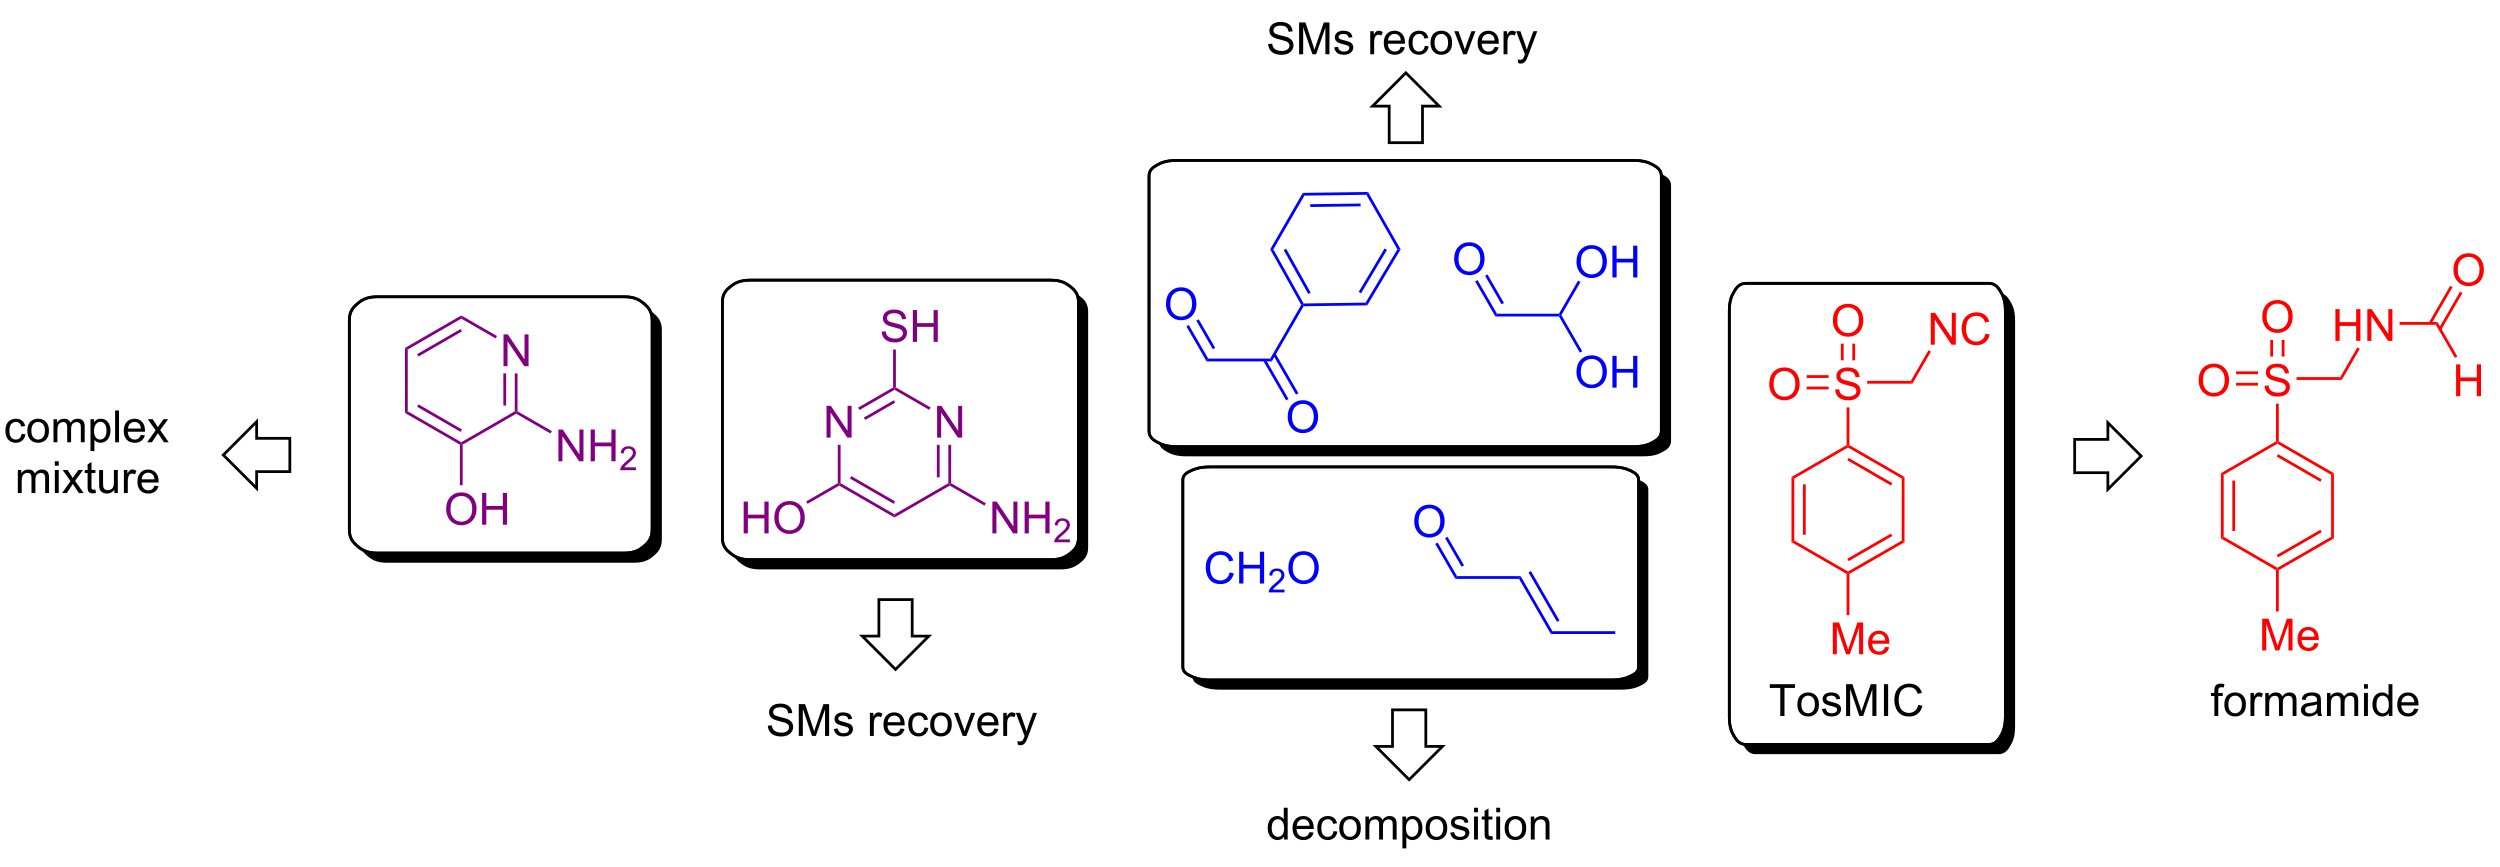 <?xml version="1.0" encoding="UTF-8"?>
<!DOCTYPE svg PUBLIC '-//W3C//DTD SVG 1.0//EN'
          'http://www.w3.org/TR/2001/REC-SVG-20010904/DTD/svg10.dtd'>
<svg stroke-dasharray="none" shape-rendering="auto" xmlns="http://www.w3.org/2000/svg" font-family="'Dialog'" text-rendering="auto" width="1024" fill-opacity="1" color-interpolation="auto" color-rendering="auto" preserveAspectRatio="xMidYMid meet" font-size="12px" viewBox="0 0 1024 355" fill="black" xmlns:xlink="http://www.w3.org/1999/xlink" stroke="black" image-rendering="auto" stroke-miterlimit="10" stroke-linecap="square" stroke-linejoin="miter" font-style="normal" stroke-width="1" height="355" stroke-dashoffset="0" font-weight="normal" stroke-opacity="1"
><!--Generated by the Batik Graphics2D SVG Generator--><defs id="genericDefs"
  /><g
  ><defs id="defs1"
    ><clipPath clipPathUnits="userSpaceOnUse" id="clipPath1"
      ><path d="M1.16 -1 L464.37 -1 L464.37 159.198 L1.16 159.198 L1.16 -1 Z"
      /></clipPath
      ><clipPath clipPathUnits="userSpaceOnUse" id="clipPath2"
      ><path d="M1.633 6.076 L1.633 160.655 L451.604 160.655 L451.604 6.076 Z"
      /></clipPath
      ><clipPath clipPathUnits="userSpaceOnUse" id="clipPath3"
      ><path d="M1.633 6.076 L1.633 159.875 L450.992 159.875 L450.992 6.076 Z"
      /></clipPath
    ></defs
    ><g fill="blue" transform="scale(2.211,2.211) translate(-1.16,1) matrix(1.029,0,0,1.029,-0.52,-6.249)" stroke="blue"
    ><path d="M211.55 59.864 Q211.55 58.438 212.315 57.633 Q213.081 56.825 214.292 56.825 Q215.084 56.825 215.719 57.206 Q216.357 57.583 216.69 58.26 Q217.026 58.938 217.026 59.797 Q217.026 60.669 216.675 61.357 Q216.323 62.044 215.677 62.398 Q215.034 62.753 214.287 62.753 Q213.48 62.753 212.841 62.362 Q212.206 61.969 211.878 61.294 Q211.55 60.617 211.55 59.864 ZM212.331 59.875 Q212.331 60.911 212.886 61.508 Q213.443 62.102 214.284 62.102 Q215.138 62.102 215.69 61.5 Q216.245 60.898 216.245 59.794 Q216.245 59.094 216.008 58.573 Q215.771 58.052 215.315 57.766 Q214.862 57.477 214.295 57.477 Q213.49 57.477 212.909 58.031 Q212.331 58.583 212.331 59.875 Z" stroke="none" clip-path="url(#clipPath3)"
    /></g
    ><g fill="blue" transform="matrix(2.274,0,0,2.274,-3.714,-11.605)" stroke="blue"
    ><path d="M219.254 69.694 L218.966 70.194 L215.332 63.9 L215.765 63.65 ZM220.517 67.756 L217.551 62.618 L217.118 62.868 L220.084 68.006 Z" stroke="none" clip-path="url(#clipPath3)"
    /></g
    ><g fill="blue" transform="matrix(2.274,0,0,2.274,-3.714,-11.605)" stroke="blue"
    ><path d="M218.966 70.194 L219.254 69.694 L230.426 69.694 L230.714 70.194 Z" stroke="none" clip-path="url(#clipPath3)"
    /></g
    ><g fill="blue" transform="matrix(2.274,0,0,2.274,-3.714,-11.605)" stroke="blue"
    ><path d="M236.012 60.017 L236.3 60.019 L236.446 60.267 L230.714 70.194 L230.426 69.694 Z" stroke="none" clip-path="url(#clipPath3)"
    /></g
    ><g fill="blue" transform="matrix(2.274,0,0,2.274,-3.714,-11.605)" stroke="blue"
    ><path d="M236.446 60.267 L236.3 60.019 L236.446 59.767 L247.615 59.614 L247.902 60.11 Z" stroke="none" clip-path="url(#clipPath3)"
    /></g
    ><g fill="blue" transform="matrix(2.274,0,0,2.274,-3.714,-11.605)" stroke="blue"
    ><path d="M230.42 50.016 L230.995 50.02 L236.446 59.767 L236.3 60.019 L236.012 60.017 ZM232.861 50.156 L237.282 58.062 L237.719 57.818 L233.298 49.912 Z" stroke="none" clip-path="url(#clipPath3)"
    /></g
    ><g fill="blue" transform="matrix(2.274,0,0,2.274,-3.714,-11.605)" stroke="blue"
    ><path d="M233.577 80.23 Q233.577 78.803 234.342 77.998 Q235.108 77.191 236.319 77.191 Q237.111 77.191 237.746 77.571 Q238.384 77.948 238.717 78.626 Q239.053 79.303 239.053 80.162 Q239.053 81.034 238.702 81.722 Q238.35 82.409 237.704 82.763 Q237.061 83.118 236.314 83.118 Q235.506 83.118 234.869 82.727 Q234.233 82.334 233.905 81.659 Q233.577 80.982 233.577 80.23 ZM234.358 80.24 Q234.358 81.276 234.913 81.873 Q235.47 82.467 236.311 82.467 Q237.165 82.467 237.717 81.865 Q238.272 81.263 238.272 80.159 Q238.272 79.459 238.035 78.938 Q237.798 78.417 237.342 78.131 Q236.889 77.842 236.322 77.842 Q235.517 77.842 234.936 78.396 Q234.358 78.948 234.358 80.24 Z" stroke="none" clip-path="url(#clipPath3)"
    /></g
    ><g fill="blue" transform="matrix(2.274,0,0,2.274,-3.714,-11.605)" stroke="blue"
    ><path d="M229.163 70.069 L233.289 77.216 L233.722 76.966 L229.596 69.819 ZM230.949 69.038 L235.075 76.184 L235.508 75.934 L231.382 68.788 Z" stroke="none" clip-path="url(#clipPath3)"
    /></g
    ><g fill="blue" transform="matrix(2.274,0,0,2.274,-3.714,-11.605)" stroke="blue"
    ><path d="M247.902 60.11 L247.615 59.614 L253.337 50.014 L253.916 50.02 ZM246.792 57.943 L251.454 50.12 L251.024 49.864 L246.362 57.687 Z" stroke="none" clip-path="url(#clipPath3)"
    /></g
    ><g fill="blue" transform="matrix(2.274,0,0,2.274,-3.714,-11.605)" stroke="blue"
    ><path d="M253.916 50.02 L253.337 50.014 L247.751 40.188 L248.04 39.684 Z" stroke="none" clip-path="url(#clipPath3)"
    /></g
    ><g fill="blue" transform="matrix(2.274,0,0,2.274,-3.714,-11.605)" stroke="blue"
    ><path d="M248.04 39.684 L247.751 40.188 L236.583 40.341 L236.292 39.845 ZM246.701 41.765 L237.634 41.889 L237.641 42.389 L246.708 42.265 Z" stroke="none" clip-path="url(#clipPath3)"
    /></g
    ><g fill="blue" transform="matrix(2.274,0,0,2.274,-3.714,-11.605)" stroke="blue"
    ><path d="M236.292 39.845 L236.583 40.341 L230.995 50.02 L230.42 50.016 Z" stroke="none" clip-path="url(#clipPath3)"
    /></g
    ><g fill="purple" transform="matrix(2.274,0,0,2.274,-3.714,-11.605)" stroke="purple"
    ><path d="M92.326 71.06 L92.326 65.333 L93.105 65.333 L96.113 69.828 L96.113 65.333 L96.839 65.333 L96.839 71.06 L96.061 71.06 L93.053 66.56 L93.053 71.06 L92.326 71.06 Z" stroke="none" clip-path="url(#clipPath3)"
    /></g
    ><g fill="purple" transform="matrix(2.274,0,0,2.274,-3.714,-11.605)" stroke="purple"
    ><path d="M75.076 68.067 L74.575 67.778 L84.712 61.918 L84.712 62.495 ZM77.007 69.325 L84.839 64.796 L84.588 64.364 L76.757 68.892 Z" stroke="none" clip-path="url(#clipPath3)"
    /></g
    ><g fill="purple" transform="matrix(2.274,0,0,2.274,-3.714,-11.605)" stroke="purple"
    ><path d="M84.712 62.495 L84.712 61.918 L91.151 65.63 L90.901 66.063 Z" stroke="none" clip-path="url(#clipPath3)"
    /></g
    ><g fill="purple" transform="matrix(2.274,0,0,2.274,-3.714,-11.605)" stroke="purple"
    ><path d="M94.355 72.36 L94.855 72.36 L94.855 79.189 L94.605 79.333 L94.355 79.189 ZM92.299 72.36 L92.299 78.147 L92.799 78.147 L92.799 72.36 Z" stroke="none" clip-path="url(#clipPath3)"
    /></g
    ><g fill="purple" transform="matrix(2.274,0,0,2.274,-3.714,-11.605)" stroke="purple"
    ><path d="M94.355 79.189 L94.605 79.333 L94.606 79.622 L84.969 85.194 L84.719 85.049 L84.719 84.761 Z" stroke="none" clip-path="url(#clipPath3)"
    /></g
    ><g fill="purple" transform="matrix(2.274,0,0,2.274,-3.714,-11.605)" stroke="purple"
    ><path d="M84.719 84.761 L84.719 85.049 L84.469 85.194 L74.582 79.487 L75.082 79.198 ZM84.843 82.46 L77.011 77.939 L76.761 78.372 L84.593 82.893 Z" stroke="none" clip-path="url(#clipPath3)"
    /></g
    ><g fill="purple" transform="matrix(2.274,0,0,2.274,-3.714,-11.605)" stroke="purple"
    ><path d="M75.082 79.198 L74.582 79.487 L74.575 67.778 L75.076 68.067 Z" stroke="none" clip-path="url(#clipPath3)"
    /></g
    ><g fill="purple" transform="matrix(2.274,0,0,2.274,-3.714,-11.605)" stroke="purple"
    ><path d="M102.216 88.193 L102.216 82.467 L102.995 82.467 L106.003 86.962 L106.003 82.467 L106.729 82.467 L106.729 88.193 L105.951 88.193 L102.943 83.693 L102.943 88.193 L102.216 88.193 ZM108.025 88.193 L108.025 82.467 L108.783 82.467 L108.783 84.818 L111.759 84.818 L111.759 82.467 L112.517 82.467 L112.517 88.193 L111.759 88.193 L111.759 85.493 L108.783 85.493 L108.783 88.193 L108.025 88.193 Z" stroke="none" clip-path="url(#clipPath3)"
    /></g
    ><g fill="purple" transform="matrix(2.274,0,0,2.274,-3.714,-11.605)" stroke="purple"
    ><path d="M116.183 89.285 L116.183 89.793 L113.343 89.793 Q113.337 89.602 113.406 89.426 Q113.513 89.137 113.751 88.856 Q113.992 88.575 114.443 88.205 Q115.142 87.631 115.388 87.295 Q115.634 86.959 115.634 86.66 Q115.634 86.348 115.41 86.133 Q115.187 85.916 114.826 85.916 Q114.445 85.916 114.216 86.145 Q113.988 86.373 113.986 86.778 L113.443 86.723 Q113.499 86.116 113.863 85.799 Q114.226 85.481 114.837 85.481 Q115.457 85.481 115.816 85.825 Q116.177 86.166 116.177 86.672 Q116.177 86.93 116.072 87.18 Q115.966 87.428 115.72 87.704 Q115.476 87.979 114.908 88.459 Q114.433 88.858 114.298 89 Q114.164 89.143 114.076 89.285 L116.183 89.285 Z" stroke="none" clip-path="url(#clipPath3)"
    /></g
    ><g fill="purple" transform="matrix(2.274,0,0,2.274,-3.714,-11.605)" stroke="purple"
    ><path d="M94.606 79.622 L94.605 79.333 L94.855 79.189 L101.041 82.76 L100.791 83.193 Z" stroke="none" clip-path="url(#clipPath3)"
    /></g
    ><g fill="purple" transform="matrix(2.274,0,0,2.274,-3.714,-11.605)" stroke="purple"
    ><path d="M81.996 96.831 Q81.996 95.403 82.761 94.599 Q83.527 93.792 84.738 93.792 Q85.529 93.792 86.165 94.172 Q86.803 94.549 87.136 95.227 Q87.472 95.903 87.472 96.763 Q87.472 97.635 87.121 98.323 Q86.769 99.01 86.123 99.365 Q85.48 99.719 84.733 99.719 Q83.925 99.719 83.287 99.328 Q82.652 98.935 82.324 98.26 Q81.996 97.583 81.996 96.831 ZM82.777 96.841 Q82.777 97.877 83.332 98.474 Q83.889 99.068 84.73 99.068 Q85.584 99.068 86.136 98.466 Q86.691 97.865 86.691 96.76 Q86.691 96.06 86.454 95.539 Q86.217 95.018 85.761 94.732 Q85.308 94.443 84.74 94.443 Q83.936 94.443 83.355 94.997 Q82.777 95.549 82.777 96.841 ZM88.471 99.62 L88.471 93.893 L89.229 93.893 L89.229 96.245 L92.205 96.245 L92.205 93.893 L92.963 93.893 L92.963 99.62 L92.205 99.62 L92.205 96.919 L89.229 96.919 L89.229 99.62 L88.471 99.62 Z" stroke="none" clip-path="url(#clipPath3)"
    /></g
    ><g fill="purple" transform="matrix(2.274,0,0,2.274,-3.714,-11.605)" stroke="purple"
    ><path d="M84.469 85.194 L84.719 85.049 L84.969 85.194 L84.969 92.497 L84.469 92.497 Z" stroke="none" clip-path="url(#clipPath3)"
    /></g
    ><g fill="red" transform="matrix(2.274,0,0,2.274,-3.714,-11.605)" stroke="red"
    ><path d="M332.192 75.27 L332.908 75.207 Q332.958 75.637 333.143 75.913 Q333.33 76.189 333.721 76.359 Q334.111 76.528 334.599 76.528 Q335.033 76.528 335.364 76.4 Q335.697 76.27 335.859 76.046 Q336.02 75.822 336.02 75.556 Q336.02 75.286 335.864 75.085 Q335.708 74.885 335.349 74.746 Q335.119 74.658 334.33 74.468 Q333.541 74.278 333.224 74.111 Q332.815 73.895 332.611 73.577 Q332.411 73.26 332.411 72.864 Q332.411 72.431 332.656 72.054 Q332.903 71.676 333.375 71.481 Q333.849 71.286 334.427 71.286 Q335.065 71.286 335.549 71.491 Q336.036 71.697 336.296 72.096 Q336.559 72.494 336.58 72.996 L335.854 73.051 Q335.794 72.51 335.455 72.234 Q335.119 71.955 334.458 71.955 Q333.77 71.955 333.455 72.207 Q333.143 72.457 333.143 72.814 Q333.143 73.121 333.364 73.322 Q333.583 73.52 334.507 73.731 Q335.432 73.939 335.776 74.096 Q336.276 74.325 336.513 74.679 Q336.752 75.033 336.752 75.494 Q336.752 75.95 336.489 76.356 Q336.229 76.76 335.736 76.986 Q335.247 77.21 334.635 77.21 Q333.856 77.21 333.33 76.984 Q332.807 76.754 332.507 76.301 Q332.208 75.846 332.192 75.27 Z" stroke="none" clip-path="url(#clipPath3)"
    /></g
    ><g fill="red" transform="matrix(2.274,0,0,2.274,-3.714,-11.605)" stroke="red"
    ><path d="M334.751 85.277 L334.501 85.421 L334.251 85.277 L334.251 78.486 L334.751 78.486 Z" stroke="none" clip-path="url(#clipPath3)"
    /></g
    ><g fill="red" transform="matrix(2.274,0,0,2.274,-3.714,-11.605)" stroke="red"
    ><path d="M337.952 74.211 L337.952 73.711 L345.817 73.711 L346.105 74.211 Z" stroke="none" clip-path="url(#clipPath3)"
    /></g
    ><g fill="blue" transform="matrix(2.274,0,0,2.274,-3.714,-11.605)" stroke="blue"
    ><path d="M263.784 109.374 L264.072 108.874 L275.533 108.874 L275.244 109.374 Z" stroke="none" clip-path="url(#clipPath3)"
    /></g
    ><g fill="blue" transform="matrix(2.274,0,0,2.274,-3.714,-11.605)" stroke="blue"
    ><path d="M281.263 118.799 L280.974 119.299 L275.244 109.374 L275.533 108.874 ZM282.526 116.861 L277.391 107.968 L276.958 108.218 L282.093 117.111 Z" stroke="none" clip-path="url(#clipPath3)"
    /></g
    ><g fill="blue" transform="matrix(2.274,0,0,2.274,-3.714,-11.605)" stroke="blue"
    ><path d="M280.974 119.299 L281.263 118.799 L292.578 118.799 L292.578 119.299 Z" stroke="none" clip-path="url(#clipPath3)"
    /></g
    ><g fill="blue" transform="matrix(2.274,0,0,2.274,-3.714,-11.605)" stroke="blue"
    ><path d="M256.368 99.045 Q256.368 97.618 257.134 96.813 Q257.899 96.006 259.11 96.006 Q259.902 96.006 260.537 96.386 Q261.175 96.763 261.509 97.441 Q261.845 98.118 261.845 98.977 Q261.845 99.849 261.493 100.537 Q261.141 101.224 260.496 101.579 Q259.852 101.933 259.105 101.933 Q258.298 101.933 257.66 101.542 Q257.024 101.149 256.696 100.474 Q256.368 99.797 256.368 99.045 ZM257.149 99.055 Q257.149 100.092 257.704 100.688 Q258.261 101.282 259.102 101.282 Q259.957 101.282 260.509 100.68 Q261.063 100.079 261.063 98.974 Q261.063 98.274 260.826 97.753 Q260.589 97.232 260.134 96.946 Q259.68 96.657 259.113 96.657 Q258.308 96.657 257.727 97.211 Q257.149 97.763 257.149 99.055 Z" stroke="none" clip-path="url(#clipPath3)"
    /></g
    ><g fill="blue" transform="matrix(2.274,0,0,2.274,-3.714,-11.605)" stroke="blue"
    ><path d="M264.072 108.874 L263.784 109.374 L260.15 103.08 L260.583 102.83 ZM265.336 106.936 L262.369 101.799 L261.936 102.049 L264.903 107.186 Z" stroke="none" clip-path="url(#clipPath3)"
    /></g
    ><g fill="blue" transform="matrix(2.274,0,0,2.274,-3.714,-11.605)" stroke="blue"
    ><path d="M223.122 108.205 L223.88 108.395 Q223.643 109.33 223.023 109.822 Q222.404 110.312 221.51 110.312 Q220.583 110.312 220.002 109.934 Q219.424 109.556 219.12 108.843 Q218.818 108.127 218.818 107.306 Q218.818 106.411 219.159 105.747 Q219.502 105.08 220.133 104.734 Q220.763 104.387 221.521 104.387 Q222.38 104.387 222.966 104.825 Q223.552 105.262 223.784 106.056 L223.036 106.231 Q222.839 105.606 222.458 105.322 Q222.081 105.036 221.505 105.036 Q220.846 105.036 220.401 105.353 Q219.958 105.668 219.779 106.202 Q219.599 106.736 219.599 107.301 Q219.599 108.033 219.812 108.577 Q220.026 109.122 220.474 109.392 Q220.924 109.661 221.448 109.661 Q222.083 109.661 222.523 109.293 Q222.966 108.926 223.122 108.205 ZM224.837 110.213 L224.837 104.486 L225.595 104.486 L225.595 106.838 L228.571 106.838 L228.571 104.486 L229.329 104.486 L229.329 110.213 L228.571 110.213 L228.571 107.512 L225.595 107.512 L225.595 110.213 L224.837 110.213 Z" stroke="none" clip-path="url(#clipPath3)"
    /></g
    ><g fill="blue" transform="matrix(2.274,0,0,2.274,-3.714,-11.605)" stroke="blue"
    ><path d="M232.995 111.305 L232.995 111.813 L230.155 111.813 Q230.15 111.621 230.218 111.446 Q230.326 111.156 230.564 110.875 Q230.804 110.594 231.255 110.225 Q231.954 109.651 232.201 109.315 Q232.447 108.979 232.447 108.68 Q232.447 108.368 232.222 108.153 Q231.999 107.936 231.638 107.936 Q231.257 107.936 231.029 108.164 Q230.8 108.393 230.798 108.797 L230.255 108.743 Q230.312 108.135 230.675 107.819 Q231.038 107.5 231.65 107.5 Q232.269 107.5 232.628 107.844 Q232.989 108.186 232.989 108.692 Q232.989 108.95 232.884 109.2 Q232.779 109.448 232.532 109.723 Q232.288 109.998 231.72 110.479 Q231.245 110.877 231.111 111.02 Q230.976 111.162 230.888 111.305 L232.995 111.305 Z" stroke="none" clip-path="url(#clipPath3)"
    /></g
    ><g fill="blue" transform="matrix(2.274,0,0,2.274,-3.714,-11.605)" stroke="blue"
    ><path d="M233.699 107.424 Q233.699 105.997 234.464 105.192 Q235.23 104.385 236.441 104.385 Q237.233 104.385 237.868 104.765 Q238.506 105.142 238.839 105.82 Q239.175 106.497 239.175 107.356 Q239.175 108.228 238.824 108.916 Q238.472 109.603 237.826 109.958 Q237.183 110.312 236.436 110.312 Q235.629 110.312 234.99 109.921 Q234.355 109.528 234.027 108.853 Q233.699 108.176 233.699 107.424 ZM234.48 107.434 Q234.48 108.471 235.035 109.067 Q235.592 109.661 236.433 109.661 Q237.287 109.661 237.839 109.059 Q238.394 108.458 238.394 107.353 Q238.394 106.653 238.157 106.132 Q237.92 105.611 237.464 105.325 Q237.011 105.036 236.444 105.036 Q235.639 105.036 235.058 105.59 Q234.48 106.142 234.48 107.434 Z" stroke="none" clip-path="url(#clipPath3)"
    /></g
    ><g fill="purple" transform="matrix(2.274,0,0,2.274,-3.714,-11.605)" stroke="purple"
    ><path d="M150.513 83.929 L150.513 78.203 L151.291 78.203 L154.299 82.697 L154.299 78.203 L155.026 78.203 L155.026 83.929 L154.247 83.929 L151.239 79.429 L151.239 83.929 L150.513 83.929 Z" stroke="none" clip-path="url(#clipPath3)"
    /></g
    ><g fill="purple" transform="matrix(2.274,0,0,2.274,-3.714,-11.605)" stroke="purple"
    ><path d="M170.428 83.93 L170.428 78.204 L171.207 78.204 L174.215 82.698 L174.215 78.204 L174.941 78.204 L174.941 83.93 L174.163 83.93 L171.155 79.43 L171.155 83.93 L170.428 83.93 Z" stroke="none" clip-path="url(#clipPath3)"
    /></g
    ><g fill="purple" transform="matrix(2.274,0,0,2.274,-3.714,-11.605)" stroke="purple"
    ><path d="M156.453 78.954 L156.203 78.521 L162.501 74.885 L162.751 75.029 L162.751 75.318 ZM157.488 80.747 L162.876 77.636 L162.626 77.203 L157.238 80.314 Z" stroke="none" clip-path="url(#clipPath3)"
    /></g
    ><g fill="purple" transform="matrix(2.274,0,0,2.274,-3.714,-11.605)" stroke="purple"
    ><path d="M162.751 75.318 L162.751 75.029 L163.001 74.885 L169.253 78.496 L169.003 78.929 Z" stroke="none" clip-path="url(#clipPath3)"
    /></g
    ><g fill="purple" transform="matrix(2.274,0,0,2.274,-3.714,-11.605)" stroke="purple"
    ><path d="M172.456 85.23 L172.956 85.23 L172.954 92.137 L172.704 92.281 L172.454 92.137 ZM170.386 85.23 L170.384 91.086 L170.884 91.086 L170.886 85.23 Z" stroke="none" clip-path="url(#clipPath3)"
    /></g
    ><g fill="purple" transform="matrix(2.274,0,0,2.274,-3.714,-11.605)" stroke="purple"
    ><path d="M172.454 92.137 L172.704 92.281 L172.704 92.57 L162.745 98.32 L162.745 97.743 Z" stroke="none" clip-path="url(#clipPath3)"
    /></g
    ><g fill="purple" transform="matrix(2.274,0,0,2.274,-3.714,-11.605)" stroke="purple"
    ><path d="M162.745 97.743 L162.745 98.32 L152.789 92.569 L152.789 92.28 L153.039 92.136 ZM162.87 95.425 L154.984 90.869 L154.734 91.302 L162.62 95.858 Z" stroke="none" clip-path="url(#clipPath3)"
    /></g
    ><g fill="purple" transform="matrix(2.274,0,0,2.274,-3.714,-11.605)" stroke="purple"
    ><path d="M153.039 92.136 L152.789 92.28 L152.539 92.136 L152.541 85.229 L153.041 85.229 Z" stroke="none" clip-path="url(#clipPath3)"
    /></g
    ><g fill="purple" transform="matrix(2.274,0,0,2.274,-3.714,-11.605)" stroke="purple"
    ><path d="M180.384 101.181 L180.384 95.455 L181.163 95.455 L184.171 99.95 L184.171 95.455 L184.897 95.455 L184.897 101.181 L184.119 101.181 L181.111 96.681 L181.111 101.181 L180.384 101.181 ZM186.193 101.181 L186.193 95.455 L186.951 95.455 L186.951 97.806 L189.927 97.806 L189.927 95.455 L190.685 95.455 L190.685 101.181 L189.927 101.181 L189.927 98.481 L186.951 98.481 L186.951 101.181 L186.193 101.181 Z" stroke="none" clip-path="url(#clipPath3)"
    /></g
    ><g fill="purple" transform="matrix(2.274,0,0,2.274,-3.714,-11.605)" stroke="purple"
    ><path d="M194.351 102.274 L194.351 102.781 L191.511 102.781 Q191.505 102.59 191.574 102.414 Q191.681 102.125 191.919 101.844 Q192.16 101.563 192.611 101.194 Q193.31 100.619 193.556 100.283 Q193.802 99.947 193.802 99.649 Q193.802 99.336 193.578 99.121 Q193.355 98.904 192.994 98.904 Q192.613 98.904 192.384 99.133 Q192.156 99.362 192.154 99.766 L191.611 99.711 Q191.667 99.104 192.031 98.787 Q192.394 98.469 193.005 98.469 Q193.625 98.469 193.984 98.813 Q194.345 99.154 194.345 99.66 Q194.345 99.918 194.24 100.168 Q194.134 100.416 193.888 100.692 Q193.644 100.967 193.076 101.447 Q192.601 101.846 192.466 101.988 Q192.332 102.131 192.244 102.274 L194.351 102.274 Z" stroke="none" clip-path="url(#clipPath3)"
    /></g
    ><g fill="purple" transform="matrix(2.274,0,0,2.274,-3.714,-11.605)" stroke="purple"
    ><path d="M172.704 92.57 L172.704 92.281 L172.954 92.137 L179.209 95.748 L178.959 96.181 Z" stroke="none" clip-path="url(#clipPath3)"
    /></g
    ><g fill="purple" transform="matrix(2.274,0,0,2.274,-3.714,-11.605)" stroke="purple"
    ><path d="M135.585 101.18 L135.585 95.454 L136.343 95.454 L136.343 97.805 L139.32 97.805 L139.32 95.454 L140.078 95.454 L140.078 101.18 L139.32 101.18 L139.32 98.48 L136.343 98.48 L136.343 101.18 L135.585 101.18 ZM141.11 98.391 Q141.11 96.964 141.876 96.159 Q142.641 95.352 143.852 95.352 Q144.644 95.352 145.279 95.732 Q145.917 96.11 146.251 96.787 Q146.587 97.464 146.587 98.323 Q146.587 99.196 146.235 99.883 Q145.884 100.571 145.238 100.925 Q144.595 101.279 143.847 101.279 Q143.04 101.279 142.402 100.889 Q141.766 100.495 141.438 99.821 Q141.11 99.144 141.11 98.391 ZM141.891 98.402 Q141.891 99.438 142.446 100.034 Q143.003 100.628 143.845 100.628 Q144.699 100.628 145.251 100.027 Q145.805 99.425 145.805 98.321 Q145.805 97.62 145.569 97.1 Q145.332 96.579 144.876 96.292 Q144.423 96.003 143.855 96.003 Q143.05 96.003 142.47 96.558 Q141.891 97.11 141.891 98.402 Z" stroke="none" clip-path="url(#clipPath3)"
    /></g
    ><g fill="purple" transform="matrix(2.274,0,0,2.274,-3.714,-11.605)" stroke="purple"
    ><path d="M152.539 92.136 L152.789 92.28 L152.789 92.569 L147.091 95.859 L146.841 95.425 Z" stroke="none" clip-path="url(#clipPath3)"
    /></g
    ><g fill="purple" transform="matrix(2.274,0,0,2.274,-3.714,-11.605)" stroke="purple"
    ><path d="M160.443 64.838 L161.159 64.775 Q161.208 65.205 161.393 65.481 Q161.581 65.757 161.971 65.927 Q162.362 66.096 162.849 66.096 Q163.284 66.096 163.614 65.968 Q163.948 65.838 164.109 65.614 Q164.271 65.39 164.271 65.124 Q164.271 64.854 164.114 64.653 Q163.958 64.453 163.599 64.314 Q163.37 64.226 162.581 64.036 Q161.792 63.846 161.474 63.679 Q161.065 63.463 160.862 63.145 Q160.661 62.828 160.661 62.432 Q160.661 61.999 160.906 61.622 Q161.154 61.244 161.625 61.049 Q162.099 60.854 162.677 60.854 Q163.315 60.854 163.799 61.059 Q164.286 61.265 164.547 61.663 Q164.81 62.062 164.831 62.565 L164.104 62.619 Q164.044 62.078 163.706 61.801 Q163.37 61.523 162.708 61.523 Q162.021 61.523 161.706 61.776 Q161.393 62.026 161.393 62.382 Q161.393 62.69 161.614 62.89 Q161.833 63.088 162.758 63.299 Q163.682 63.507 164.026 63.663 Q164.526 63.893 164.763 64.247 Q165.003 64.601 165.003 65.062 Q165.003 65.518 164.739 65.924 Q164.479 66.328 163.987 66.554 Q163.497 66.778 162.885 66.778 Q162.107 66.778 161.581 66.552 Q161.057 66.322 160.758 65.869 Q160.458 65.413 160.443 64.838 ZM166.06 66.679 L166.06 60.953 L166.818 60.953 L166.818 63.304 L169.794 63.304 L169.794 60.953 L170.552 60.953 L170.552 66.679 L169.794 66.679 L169.794 63.979 L166.818 63.979 L166.818 66.679 L166.06 66.679 Z" stroke="none" clip-path="url(#clipPath3)"
    /></g
    ><g fill="purple" transform="matrix(2.274,0,0,2.274,-3.714,-11.605)" stroke="purple"
    ><path d="M163.001 74.885 L162.751 75.029 L162.501 74.885 L162.501 68.061 L163.001 68.061 Z" stroke="none" clip-path="url(#clipPath3)"
    /></g
    ><g fill="red" transform="matrix(2.274,0,0,2.274,-3.714,-11.605)" stroke="red"
    ><path d="M320.317 74.322 Q320.317 72.895 321.083 72.09 Q321.849 71.283 323.06 71.283 Q323.851 71.283 324.487 71.663 Q325.125 72.041 325.458 72.718 Q325.794 73.395 325.794 74.254 Q325.794 75.127 325.442 75.814 Q325.091 76.502 324.445 76.856 Q323.802 77.21 323.054 77.21 Q322.247 77.21 321.609 76.819 Q320.974 76.426 320.646 75.752 Q320.317 75.075 320.317 74.322 ZM321.099 74.332 Q321.099 75.369 321.653 75.965 Q322.211 76.559 323.052 76.559 Q323.906 76.559 324.458 75.957 Q325.013 75.356 325.013 74.252 Q325.013 73.551 324.776 73.03 Q324.539 72.51 324.083 72.223 Q323.63 71.934 323.062 71.934 Q322.257 71.934 321.677 72.489 Q321.099 73.041 321.099 74.332 Z" stroke="none" clip-path="url(#clipPath3)"
    /></g
    ><g fill="red" transform="matrix(2.274,0,0,2.274,-3.714,-11.605)" stroke="red"
    ><path d="M331.006 72.68 L327.056 72.68 L327.056 73.18 L331.006 73.18 ZM331.006 74.743 L327.056 74.743 L327.056 75.243 L331.006 75.243 Z" stroke="none" clip-path="url(#clipPath3)"
    /></g
    ><g fill="red" transform="matrix(2.274,0,0,2.274,-3.714,-11.605)" stroke="red"
    ><path d="M331.777 62.862 Q331.777 61.435 332.543 60.63 Q333.309 59.823 334.52 59.823 Q335.311 59.823 335.947 60.203 Q336.585 60.581 336.918 61.258 Q337.254 61.935 337.254 62.794 Q337.254 63.667 336.902 64.354 Q336.551 65.042 335.905 65.396 Q335.262 65.75 334.514 65.75 Q333.707 65.75 333.069 65.359 Q332.434 64.966 332.106 64.292 Q331.777 63.614 331.777 62.862 ZM332.559 62.872 Q332.559 63.909 333.113 64.505 Q333.671 65.099 334.512 65.099 Q335.366 65.099 335.918 64.497 Q336.473 63.896 336.473 62.792 Q336.473 62.091 336.236 61.57 Q335.999 61.049 335.543 60.763 Q335.09 60.474 334.522 60.474 Q333.718 60.474 333.137 61.029 Q332.559 61.581 332.559 62.872 Z" stroke="none" clip-path="url(#clipPath3)"
    /></g
    ><g fill="red" transform="matrix(2.274,0,0,2.274,-3.714,-11.605)" stroke="red"
    ><path d="M335.782 70.005 L335.782 67.004 L335.282 67.004 L335.282 70.005 ZM333.719 70.005 L333.719 67.004 L333.219 67.004 L333.219 70.005 Z" stroke="none" clip-path="url(#clipPath3)"
    /></g
    ><g fill="red" transform="matrix(2.274,0,0,2.274,-3.714,-11.605)" stroke="red"
    ><path d="M349.408 67.184 L349.408 61.458 L350.186 61.458 L353.194 65.953 L353.194 61.458 L353.921 61.458 L353.921 67.184 L353.142 67.184 L350.134 62.684 L350.134 67.184 L349.408 67.184 ZM359.279 65.177 L360.037 65.367 Q359.8 66.302 359.18 66.794 Q358.56 67.283 357.667 67.283 Q356.74 67.283 356.159 66.906 Q355.581 66.528 355.276 65.815 Q354.974 65.099 354.974 64.278 Q354.974 63.382 355.315 62.718 Q355.659 62.052 356.289 61.705 Q356.919 61.359 357.677 61.359 Q358.537 61.359 359.123 61.796 Q359.709 62.234 359.94 63.028 L359.193 63.203 Q358.995 62.578 358.615 62.294 Q358.237 62.007 357.662 62.007 Q357.003 62.007 356.557 62.325 Q356.115 62.64 355.935 63.174 Q355.755 63.708 355.755 64.273 Q355.755 65.005 355.969 65.549 Q356.182 66.093 356.63 66.364 Q357.081 66.632 357.604 66.632 Q358.24 66.632 358.68 66.265 Q359.123 65.898 359.279 65.177 Z" stroke="none" clip-path="url(#clipPath3)"
    /></g
    ><g fill="red" transform="matrix(2.274,0,0,2.274,-3.714,-11.605)" stroke="red"
    ><path d="M346.105 74.211 L345.817 73.711 L349.004 68.185 L349.437 68.435 Z" stroke="none" clip-path="url(#clipPath3)"
    /></g
    ><g fill="red" transform="matrix(2.274,0,0,2.274,-3.714,-11.605)" stroke="red"
    ><path d="M334.501 85.71 L334.501 85.421 L334.751 85.277 L344.678 91.011 L344.178 91.299 ZM334.376 88.021 L342.239 92.563 L342.489 92.13 L334.626 87.588 Z" stroke="none" clip-path="url(#clipPath3)"
    /></g
    ><g fill="red" transform="matrix(2.274,0,0,2.274,-3.714,-11.605)" stroke="red"
    ><path d="M344.178 91.299 L344.678 91.011 L344.678 102.76 L344.178 102.471 Z" stroke="none" clip-path="url(#clipPath3)"
    /></g
    ><g fill="red" transform="matrix(2.274,0,0,2.274,-3.714,-11.605)" stroke="red"
    ><path d="M344.178 102.471 L344.678 102.76 L334.751 108.486 L334.501 108.341 L334.501 108.053 ZM342.24 101.207 L334.376 105.743 L334.626 106.177 L342.49 101.64 Z" stroke="none" clip-path="url(#clipPath3)"
    /></g
    ><g fill="red" transform="matrix(2.274,0,0,2.274,-3.714,-11.605)" stroke="red"
    ><path d="M334.501 108.053 L334.501 108.341 L334.251 108.486 L324.324 102.76 L324.824 102.471 Z" stroke="none" clip-path="url(#clipPath3)"
    /></g
    ><g fill="red" transform="matrix(2.274,0,0,2.274,-3.714,-11.605)" stroke="red"
    ><path d="M324.824 102.471 L324.324 102.76 L324.324 91.011 L324.824 91.299 ZM326.887 101.424 L326.887 92.346 L326.387 92.346 L326.387 101.424 Z" stroke="none" clip-path="url(#clipPath3)"
    /></g
    ><g fill="red" transform="matrix(2.274,0,0,2.274,-3.714,-11.605)" stroke="red"
    ><path d="M324.824 91.299 L324.324 91.011 L334.251 85.277 L334.501 85.421 L334.501 85.71 Z" stroke="none" clip-path="url(#clipPath3)"
    /></g
    ><g fill="red" transform="matrix(2.274,0,0,2.274,-3.714,-11.605)" stroke="red"
    ><path d="M331.762 122.951 L331.762 117.225 L332.903 117.225 L334.26 121.279 Q334.447 121.845 334.533 122.126 Q334.63 121.813 334.838 121.209 L336.208 117.225 L337.229 117.225 L337.229 122.951 L336.497 122.951 L336.497 118.157 L334.833 122.951 L334.151 122.951 L332.494 118.076 L332.494 122.951 L331.762 122.951 ZM341.2 121.615 L341.927 121.704 Q341.755 122.342 341.289 122.694 Q340.825 123.045 340.104 123.045 Q339.192 123.045 338.658 122.485 Q338.127 121.923 338.127 120.912 Q338.127 119.865 338.666 119.287 Q339.205 118.709 340.065 118.709 Q340.895 118.709 341.421 119.277 Q341.95 119.842 341.95 120.868 Q341.95 120.931 341.947 121.056 L338.854 121.056 Q338.893 121.74 339.239 122.105 Q339.588 122.467 340.106 122.467 Q340.494 122.467 340.768 122.264 Q341.041 122.061 341.2 121.615 ZM338.893 120.477 L341.208 120.477 Q341.161 119.954 340.942 119.694 Q340.606 119.287 340.072 119.287 Q339.588 119.287 339.257 119.613 Q338.927 119.936 338.893 120.477 Z" stroke="none" clip-path="url(#clipPath3)"
    /></g
    ><g fill="red" transform="matrix(2.274,0,0,2.274,-3.714,-11.605)" stroke="red"
    ><path d="M334.251 108.486 L334.501 108.341 L334.751 108.486 L334.751 115.917 L334.251 115.917 Z" stroke="none" clip-path="url(#clipPath3)"
    /></g
    ><g fill="blue" transform="matrix(2.274,0,0,2.274,-3.714,-11.605)" stroke="blue"
    ><path d="M263.565 51.78 Q263.565 50.353 264.33 49.548 Q265.096 48.741 266.307 48.741 Q267.098 48.741 267.734 49.121 Q268.372 49.499 268.705 50.176 Q269.041 50.853 269.041 51.712 Q269.041 52.585 268.69 53.272 Q268.338 53.96 267.692 54.314 Q267.049 54.668 266.301 54.668 Q265.494 54.668 264.856 54.277 Q264.221 53.884 263.893 53.21 Q263.565 52.532 263.565 51.78 ZM264.346 51.79 Q264.346 52.827 264.901 53.423 Q265.458 54.017 266.299 54.017 Q267.153 54.017 267.705 53.415 Q268.26 52.814 268.26 51.71 Q268.26 51.009 268.023 50.488 Q267.786 49.967 267.33 49.681 Q266.877 49.392 266.309 49.392 Q265.505 49.392 264.924 49.947 Q264.346 50.499 264.346 51.79 Z" stroke="none" clip-path="url(#clipPath3)"
    /></g
    ><g fill="blue" transform="matrix(2.274,0,0,2.274,-3.714,-11.605)" stroke="blue"
    ><path d="M285.591 72.145 Q285.591 70.718 286.357 69.913 Q287.123 69.106 288.334 69.106 Q289.125 69.106 289.761 69.486 Q290.399 69.864 290.732 70.541 Q291.068 71.218 291.068 72.077 Q291.068 72.95 290.716 73.637 Q290.365 74.325 289.719 74.679 Q289.076 75.033 288.329 75.033 Q287.521 75.033 286.883 74.642 Q286.248 74.249 285.92 73.575 Q285.591 72.898 285.591 72.145 ZM286.373 72.155 Q286.373 73.192 286.928 73.788 Q287.485 74.382 288.326 74.382 Q289.18 74.382 289.732 73.78 Q290.287 73.179 290.287 72.075 Q290.287 71.374 290.05 70.853 Q289.813 70.332 289.357 70.046 Q288.904 69.757 288.336 69.757 Q287.532 69.757 286.951 70.312 Q286.373 70.864 286.373 72.155 ZM292.067 74.934 L292.067 69.207 L292.825 69.207 L292.825 71.559 L295.801 71.559 L295.801 69.207 L296.559 69.207 L296.559 74.934 L295.801 74.934 L295.801 72.234 L292.825 72.234 L292.825 74.934 L292.067 74.934 Z" stroke="none" clip-path="url(#clipPath3)"
    /></g
    ><g fill="blue" transform="matrix(2.274,0,0,2.274,-3.714,-11.605)" stroke="blue"
    ><path d="M271.269 61.609 L270.98 62.109 L267.346 55.815 L267.779 55.565 ZM272.532 59.672 L269.566 54.534 L269.133 54.784 L272.099 59.922 Z" stroke="none" clip-path="url(#clipPath3)"
    /></g
    ><g fill="blue" transform="matrix(2.274,0,0,2.274,-3.714,-11.605)" stroke="blue"
    ><path d="M270.98 62.109 L271.269 61.609 L282.44 61.609 L282.585 61.859 L282.44 62.109 Z" stroke="none" clip-path="url(#clipPath3)"
    /></g
    ><g fill="blue" transform="matrix(2.274,0,0,2.274,-3.714,-11.605)" stroke="blue"
    ><path d="M282.44 62.109 L282.585 61.859 L282.873 61.859 L286.63 68.365 L286.197 68.615 Z" stroke="none" clip-path="url(#clipPath3)"
    /></g
    ><g fill="blue" transform="matrix(2.274,0,0,2.274,-3.714,-11.605)" stroke="blue"
    ><path d="M285.591 52.296 Q285.591 50.869 286.357 50.064 Q287.123 49.257 288.334 49.257 Q289.125 49.257 289.761 49.637 Q290.399 50.014 290.732 50.691 Q291.068 51.369 291.068 52.228 Q291.068 53.1 290.716 53.788 Q290.365 54.475 289.719 54.83 Q289.076 55.184 288.329 55.184 Q287.521 55.184 286.883 54.793 Q286.248 54.4 285.92 53.725 Q285.591 53.048 285.591 52.296 ZM286.373 52.306 Q286.373 53.343 286.928 53.939 Q287.485 54.533 288.326 54.533 Q289.18 54.533 289.732 53.931 Q290.287 53.33 290.287 52.225 Q290.287 51.525 290.05 51.004 Q289.813 50.483 289.357 50.197 Q288.904 49.908 288.336 49.908 Q287.532 49.908 286.951 50.462 Q286.373 51.014 286.373 52.306 ZM292.067 55.085 L292.067 49.358 L292.825 49.358 L292.825 51.71 L295.801 51.71 L295.801 49.358 L296.559 49.358 L296.559 55.085 L295.801 55.085 L295.801 52.384 L292.825 52.384 L292.825 55.085 L292.067 55.085 Z" stroke="none" clip-path="url(#clipPath3)"
    /></g
    ><g fill="blue" transform="matrix(2.274,0,0,2.274,-3.714,-11.605)" stroke="blue"
    ><path d="M282.873 61.859 L282.585 61.859 L282.44 61.609 L285.882 55.648 L286.315 55.898 Z" stroke="none" clip-path="url(#clipPath3)"
    /></g
    ><g stroke-width="0.5" transform="matrix(2.274,0,0,2.274,-3.714,-11.605)"
    ><path fill="none" d="M91.828 58.557 L114.1 58.557 C116.053 58.557 116.945 59.213 117.636 59.797 C118.326 60.381 119.1 61.136 119.1 62.789 L119.1 100.486 C119.1 102.138 118.326 102.894 117.636 103.478 C116.945 104.062 116.053 104.717 114.1 104.717 L69.555 104.717 C67.603 104.717 66.71 104.062 66.02 103.478 C65.329 102.894 64.555 102.138 64.555 100.486 L64.555 62.789 C64.555 61.136 65.329 60.381 66.02 59.797 C66.71 59.213 67.603 58.557 69.555 58.557 Z" clip-path="url(#clipPath3)"
    /></g
    ><g stroke-width="0.5" transform="matrix(2.274,0,0,2.274,-3.714,-11.605)"
    ><path fill="none" d="M91.828 58.557 L114.1 58.557 C116.053 58.557 116.945 59.213 117.636 59.797 C118.326 60.381 119.1 61.136 119.1 62.789 L119.1 100.486 C119.1 102.138 118.326 102.894 117.636 103.478 C116.945 104.062 116.053 104.717 114.1 104.717 L69.555 104.717 C67.603 104.717 66.71 104.062 66.02 103.478 C65.329 102.894 64.555 102.138 64.555 100.486 L64.555 62.789 C64.555 61.136 65.329 60.381 66.02 59.797 C66.71 59.213 67.603 58.557 69.555 58.557 Z" clip-path="url(#clipPath3)"
    /></g
    ><g transform="matrix(2.274,0,0,2.274,-3.714,-11.605)"
    ><path d="M118.707 61.034 L118.707 61.034 C118.943 61.481 119.1 62.044 119.1 62.789 L119.1 100.486 C119.1 102.138 118.326 102.894 117.636 103.478 C116.945 104.062 116.053 104.717 114.1 104.717 L69.555 104.717 C68.174 104.717 67.323 104.389 66.699 103.99 L66.699 103.99 C66.986 104.535 67.391 104.907 67.77 105.228 C68.46 105.812 69.353 106.467 71.305 106.467 L115.85 106.467 C117.803 106.467 118.695 105.812 119.386 105.228 C120.076 104.644 120.85 103.888 120.85 102.236 L120.85 64.539 C120.85 62.886 120.076 62.131 119.386 61.547 C119.184 61.376 118.965 61.199 118.707 61.034 ZM1988.775 1433.136 C1935.522 1433.136 1911.179 1448.255 1892.352 1461.739 C1873.524 1475.223 1852.412 1492.656 1852.412 1530.794 L1852.412 2400.837 C1852.412 2438.975 1873.524 2456.408 1892.352 2469.893 C1911.179 2483.376 1935.522 2498.496 1988.775 2498.496 L3203.635 2498.496 C3256.888 2498.496 3281.23 2483.376 3300.058 2469.893 C3318.886 2456.408 3339.998 2438.975 3339.998 2400.837 L3339.998 1530.794 C3339.998 1492.656 3318.886 1475.223 3300.058 1461.739 C3281.23 1448.255 3256.888 1433.136 3203.635 1433.136 Z" stroke="none" clip-path="url(#clipPath3)"
    /></g
    ><g stroke-linecap="butt" stroke-width="0.5" transform="matrix(2.274,0,0,2.274,-3.714,-11.605)"
    ><path fill="none" d="M53.839 90.055 L53.839 84.055 L47.86 84.055 L47.86 81.055 L41.86 87.055 L47.86 93.055 L47.86 90.055 Z" clip-path="url(#clipPath3)"
    /></g
    ><g transform="matrix(2.274,0,0,2.274,-3.714,-11.605)"
    ><path d="M5.527 83.243 L6.22 83.334 Q6.106 84.048 5.639 84.454 Q5.173 84.858 4.494 84.858 Q3.642 84.858 3.124 84.301 Q2.606 83.743 2.606 82.704 Q2.606 82.032 2.827 81.53 Q3.051 81.025 3.506 80.775 Q3.962 80.522 4.496 80.522 Q5.173 80.522 5.603 80.863 Q6.033 81.204 6.152 81.834 L5.47 81.939 Q5.371 81.522 5.124 81.311 Q4.876 81.1 4.525 81.1 Q3.994 81.1 3.66 81.48 Q3.329 81.861 3.329 82.686 Q3.329 83.522 3.65 83.902 Q3.97 84.28 4.486 84.28 Q4.9 84.28 5.176 84.027 Q5.455 83.772 5.527 83.243 ZM6.559 82.689 Q6.559 81.537 7.199 80.983 Q7.736 80.522 8.504 80.522 Q9.361 80.522 9.902 81.082 Q10.447 81.642 10.447 82.631 Q10.447 83.431 10.204 83.892 Q9.965 84.35 9.507 84.605 Q9.048 84.858 8.504 84.858 Q7.634 84.858 7.095 84.301 Q6.559 83.741 6.559 82.689 ZM7.283 82.689 Q7.283 83.486 7.629 83.884 Q7.978 84.28 8.504 84.28 Q9.027 84.28 9.374 83.881 Q9.723 83.483 9.723 82.665 Q9.723 81.897 9.374 81.501 Q9.025 81.103 8.504 81.103 Q7.978 81.103 7.629 81.499 Q7.283 81.892 7.283 82.689 ZM11.271 84.764 L11.271 80.616 L11.899 80.616 L11.899 81.196 Q12.094 80.892 12.417 80.707 Q12.742 80.522 13.156 80.522 Q13.617 80.522 13.912 80.715 Q14.208 80.905 14.328 81.249 Q14.82 80.522 15.609 80.522 Q16.227 80.522 16.557 80.863 Q16.891 81.204 16.891 81.915 L16.891 84.764 L16.193 84.764 L16.193 82.15 Q16.193 81.728 16.122 81.543 Q16.055 81.358 15.875 81.246 Q15.695 81.131 15.453 81.131 Q15.016 81.131 14.727 81.423 Q14.438 81.712 14.438 82.353 L14.438 84.764 L13.734 84.764 L13.734 82.069 Q13.734 81.6 13.562 81.366 Q13.391 81.131 13 81.131 Q12.703 81.131 12.451 81.287 Q12.201 81.444 12.086 81.746 Q11.974 82.045 11.974 82.611 L11.974 84.764 L11.271 84.764 ZM17.935 86.355 L17.935 80.616 L18.576 80.616 L18.576 81.155 Q18.802 80.837 19.086 80.681 Q19.372 80.522 19.779 80.522 Q20.31 80.522 20.716 80.795 Q21.122 81.069 21.328 81.566 Q21.537 82.064 21.537 82.657 Q21.537 83.295 21.307 83.806 Q21.078 84.314 20.643 84.587 Q20.208 84.858 19.727 84.858 Q19.375 84.858 19.096 84.709 Q18.818 84.561 18.638 84.334 L18.638 86.355 L17.935 86.355 ZM18.57 82.712 Q18.57 83.514 18.893 83.897 Q19.219 84.28 19.68 84.28 Q20.148 84.28 20.482 83.884 Q20.818 83.486 20.818 82.655 Q20.818 81.861 20.49 81.467 Q20.164 81.071 19.711 81.071 Q19.263 81.071 18.917 81.493 Q18.57 81.912 18.57 82.712 ZM22.369 84.764 L22.369 79.037 L23.072 79.037 L23.072 84.764 L22.369 84.764 ZM27 83.428 L27.727 83.517 Q27.555 84.155 27.089 84.506 Q26.625 84.858 25.904 84.858 Q24.992 84.858 24.458 84.298 Q23.927 83.736 23.927 82.725 Q23.927 81.678 24.466 81.1 Q25.005 80.522 25.865 80.522 Q26.695 80.522 27.221 81.09 Q27.75 81.655 27.75 82.681 Q27.75 82.743 27.747 82.868 L24.654 82.868 Q24.693 83.553 25.039 83.918 Q25.388 84.28 25.906 84.28 Q26.294 84.28 26.568 84.077 Q26.841 83.874 27 83.428 ZM24.693 82.29 L27.008 82.29 Q26.961 81.767 26.742 81.506 Q26.406 81.1 25.872 81.1 Q25.388 81.1 25.057 81.426 Q24.727 81.749 24.693 82.29 ZM28.142 84.764 L29.658 82.608 L28.254 80.616 L29.134 80.616 L29.77 81.587 Q29.949 81.866 30.059 82.053 Q30.23 81.795 30.376 81.595 L31.074 80.616 L31.915 80.616 L30.48 82.569 L32.025 84.764 L31.16 84.764 L30.309 83.475 L30.082 83.126 L28.994 84.764 L28.142 84.764 Z" stroke="none" clip-path="url(#clipPath3)"
    /></g
    ><g transform="matrix(2.274,0,0,2.274,-3.714,-11.605)"
    ><path d="M4.843 93.914 L4.843 89.766 L5.471 89.766 L5.471 90.346 Q5.666 90.042 5.989 89.857 Q6.314 89.672 6.729 89.672 Q7.189 89.672 7.484 89.865 Q7.781 90.055 7.9 90.398 Q8.393 89.672 9.182 89.672 Q9.799 89.672 10.13 90.013 Q10.463 90.354 10.463 91.065 L10.463 93.914 L9.765 93.914 L9.765 91.299 Q9.765 90.878 9.695 90.693 Q9.627 90.508 9.447 90.396 Q9.268 90.281 9.025 90.281 Q8.588 90.281 8.299 90.573 Q8.01 90.862 8.01 91.503 L8.01 93.914 L7.307 93.914 L7.307 91.219 Q7.307 90.75 7.135 90.516 Q6.963 90.281 6.572 90.281 Q6.275 90.281 6.023 90.438 Q5.773 90.594 5.658 90.896 Q5.546 91.195 5.546 91.76 L5.546 93.914 L4.843 93.914 ZM11.51 88.995 L11.51 88.188 L12.213 88.188 L12.213 88.995 L11.51 88.995 ZM11.51 93.914 L11.51 89.766 L12.213 89.766 L12.213 93.914 L11.51 93.914 ZM12.816 93.914 L14.331 91.758 L12.928 89.766 L13.808 89.766 L14.443 90.737 Q14.623 91.016 14.732 91.203 Q14.904 90.945 15.05 90.745 L15.748 89.766 L16.589 89.766 L15.154 91.719 L16.699 93.914 L15.834 93.914 L14.982 92.625 L14.756 92.276 L13.667 93.914 L12.816 93.914 ZM18.818 93.284 L18.92 93.906 Q18.623 93.969 18.389 93.969 Q18.006 93.969 17.795 93.849 Q17.584 93.727 17.498 93.529 Q17.412 93.331 17.412 92.698 L17.412 90.312 L16.896 90.312 L16.896 89.766 L17.412 89.766 L17.412 88.737 L18.113 88.315 L18.113 89.766 L18.818 89.766 L18.818 90.312 L18.113 90.312 L18.113 92.737 Q18.113 93.039 18.149 93.125 Q18.186 93.211 18.269 93.263 Q18.355 93.312 18.511 93.312 Q18.628 93.312 18.818 93.284 ZM22.226 93.914 L22.226 93.305 Q21.742 94.008 20.908 94.008 Q20.541 94.008 20.223 93.867 Q19.906 93.727 19.749 93.513 Q19.596 93.299 19.533 92.992 Q19.492 92.784 19.492 92.336 L19.492 89.766 L20.195 89.766 L20.195 92.065 Q20.195 92.617 20.236 92.807 Q20.304 93.086 20.518 93.245 Q20.734 93.401 21.049 93.401 Q21.367 93.401 21.643 93.24 Q21.921 93.078 22.036 92.799 Q22.15 92.518 22.15 91.987 L22.15 89.766 L22.854 89.766 L22.854 93.914 L22.226 93.914 ZM23.949 93.914 L23.949 89.766 L24.581 89.766 L24.581 90.393 Q24.824 89.953 25.027 89.812 Q25.233 89.672 25.48 89.672 Q25.834 89.672 26.201 89.898 L25.959 90.549 Q25.701 90.398 25.443 90.398 Q25.214 90.398 25.029 90.537 Q24.847 90.674 24.769 90.922 Q24.652 91.297 24.652 91.742 L24.652 93.914 L23.949 93.914 ZM29.459 92.578 L30.186 92.667 Q30.014 93.305 29.548 93.656 Q29.084 94.008 28.363 94.008 Q27.451 94.008 26.917 93.448 Q26.386 92.885 26.386 91.875 Q26.386 90.828 26.925 90.25 Q27.464 89.672 28.324 89.672 Q29.154 89.672 29.68 90.24 Q30.209 90.805 30.209 91.831 Q30.209 91.893 30.206 92.018 L27.113 92.018 Q27.152 92.703 27.498 93.068 Q27.847 93.43 28.365 93.43 Q28.753 93.43 29.027 93.227 Q29.3 93.023 29.459 92.578 ZM27.152 91.44 L29.467 91.44 Q29.42 90.917 29.201 90.656 Q28.865 90.25 28.331 90.25 Q27.847 90.25 27.516 90.576 Q27.186 90.898 27.152 91.44 Z" stroke="none" clip-path="url(#clipPath3)"
    /></g
    ><g stroke-width="0.5" transform="matrix(2.274,0,0,2.274,-3.714,-11.605)"
    ><path fill="none" d="M163.819 55.563 L190.883 55.563 C192.836 55.563 193.729 56.17 194.419 56.712 C195.109 57.255 195.883 57.955 195.883 59.489 L195.883 101.989 C195.883 103.522 195.109 104.223 194.419 104.765 C193.729 105.307 192.836 105.915 190.883 105.915 L136.755 105.915 C134.802 105.915 133.91 105.307 133.22 104.765 C132.529 104.223 131.755 103.522 131.755 101.989 L131.755 59.489 C131.755 57.955 132.529 57.255 133.22 56.712 C133.91 56.17 134.802 55.563 136.755 55.563 Z" clip-path="url(#clipPath3)"
    /></g
    ><g stroke-width="0.5" transform="matrix(2.274,0,0,2.274,-3.714,-11.605)"
    ><path fill="none" d="M163.819 55.563 L190.883 55.563 C192.836 55.563 193.729 56.17 194.419 56.712 C195.109 57.255 195.883 57.955 195.883 59.489 L195.883 101.989 C195.883 103.522 195.109 104.223 194.419 104.765 C193.729 105.307 192.836 105.915 190.883 105.915 L136.755 105.915 C134.802 105.915 133.91 105.307 133.22 104.765 C132.529 104.223 131.755 103.522 131.755 101.989 L131.755 59.489 C131.755 57.955 132.529 57.255 133.22 56.712 C133.91 56.17 134.802 55.563 136.755 55.563 Z" clip-path="url(#clipPath3)"
    /></g
    ><g transform="matrix(2.274,0,0,2.274,-3.714,-11.605)"
    ><path d="M195.586 58.046 C195.768 58.428 195.883 58.896 195.883 59.489 L195.883 101.989 C195.883 103.522 195.109 104.223 194.419 104.765 C193.729 105.307 192.836 105.915 190.883 105.915 L136.755 105.915 C135.301 105.915 134.435 105.578 133.802 105.182 L133.802 105.182 C134.09 105.79 134.546 106.183 134.97 106.515 C135.66 107.057 136.552 107.665 138.505 107.665 L192.633 107.665 C194.586 107.665 195.479 107.057 196.169 106.515 C196.859 105.973 197.633 105.272 197.633 103.739 L197.633 61.239 C197.633 59.705 196.859 59.005 196.169 58.462 C195.993 58.324 195.803 58.181 195.586 58.046 ZM4548.765 1479.597 C4486.155 1479.597 4457.536 1494.899 4435.4 1508.546 C4413.265 1522.193 4388.443 1539.837 4388.443 1578.436 L4388.443 2648.442 C4388.443 2687.041 4413.265 2704.685 4435.4 2718.332 C4457.536 2731.979 4486.155 2747.281 4548.765 2747.281 L6284.353 2747.281 C6346.962 2747.281 6375.582 2731.979 6397.717 2718.332 C6419.853 2704.685 6444.674 2687.041 6444.674 2648.442 L6444.674 1578.436 C6444.674 1539.837 6419.853 1522.193 6397.717 1508.546 C6375.582 1494.899 6346.962 1479.597 6284.353 1479.597 Z" stroke="none" clip-path="url(#clipPath3)"
    /></g
    ><g stroke-linecap="butt" stroke-width="0.5" transform="matrix(2.274,0,0,2.274,-3.714,-11.605)"
    ><path fill="none" d="M165.941 113.103 L159.941 113.103 L159.941 119.681 L156.941 119.681 L162.941 125.681 L168.941 119.681 L165.941 119.681 Z" clip-path="url(#clipPath3)"
    /></g
    ><g transform="matrix(2.274,0,0,2.274,-3.714,-11.605)"
    ><path d="M139.941 135.819 L140.657 135.756 Q140.706 136.186 140.891 136.462 Q141.079 136.738 141.469 136.907 Q141.86 137.077 142.347 137.077 Q142.782 137.077 143.113 136.949 Q143.446 136.819 143.607 136.595 Q143.769 136.371 143.769 136.105 Q143.769 135.834 143.613 135.634 Q143.456 135.433 143.097 135.295 Q142.868 135.207 142.079 135.017 Q141.29 134.827 140.972 134.66 Q140.563 134.444 140.36 134.126 Q140.16 133.808 140.16 133.412 Q140.16 132.98 140.404 132.603 Q140.652 132.225 141.123 132.03 Q141.597 131.834 142.175 131.834 Q142.813 131.834 143.298 132.04 Q143.785 132.246 144.045 132.644 Q144.308 133.043 144.329 133.545 L143.602 133.6 Q143.542 133.058 143.204 132.782 Q142.868 132.504 142.206 132.504 Q141.519 132.504 141.204 132.756 Q140.891 133.006 140.891 133.363 Q140.891 133.67 141.113 133.871 Q141.331 134.069 142.256 134.28 Q143.18 134.488 143.524 134.644 Q144.024 134.873 144.261 135.228 Q144.501 135.582 144.501 136.043 Q144.501 136.498 144.238 136.905 Q143.977 137.308 143.485 137.535 Q142.995 137.759 142.383 137.759 Q141.605 137.759 141.079 137.532 Q140.555 137.303 140.256 136.85 Q139.956 136.394 139.941 135.819 ZM145.511 137.66 L145.511 131.933 L146.652 131.933 L148.008 135.988 Q148.196 136.553 148.282 136.834 Q148.378 136.522 148.587 135.918 L149.956 131.933 L150.977 131.933 L150.977 137.66 L150.245 137.66 L150.245 132.866 L148.581 137.66 L147.899 137.66 L146.243 132.785 L146.243 137.66 L145.511 137.66 ZM151.829 136.42 L152.524 136.311 Q152.581 136.73 152.85 136.954 Q153.118 137.175 153.597 137.175 Q154.081 137.175 154.316 136.978 Q154.55 136.78 154.55 136.514 Q154.55 136.277 154.344 136.139 Q154.199 136.045 153.626 135.902 Q152.852 135.707 152.553 135.564 Q152.253 135.42 152.1 135.17 Q151.946 134.918 151.946 134.613 Q151.946 134.334 152.071 134.1 Q152.199 133.863 152.417 133.707 Q152.581 133.584 152.865 133.501 Q153.149 133.418 153.472 133.418 Q153.962 133.418 154.329 133.558 Q154.699 133.699 154.873 133.939 Q155.05 134.178 155.118 134.582 L154.43 134.675 Q154.383 134.355 154.157 134.175 Q153.933 133.996 153.524 133.996 Q153.04 133.996 152.831 134.157 Q152.626 134.316 152.626 134.53 Q152.626 134.668 152.712 134.777 Q152.798 134.889 152.98 134.965 Q153.087 135.004 153.602 135.144 Q154.347 135.342 154.641 135.47 Q154.938 135.597 155.105 135.84 Q155.274 136.082 155.274 136.441 Q155.274 136.793 155.068 137.103 Q154.863 137.412 154.475 137.584 Q154.089 137.754 153.602 137.754 Q152.792 137.754 152.368 137.418 Q151.946 137.082 151.829 136.42 ZM158.325 137.66 L158.325 133.512 L158.958 133.512 L158.958 134.139 Q159.2 133.699 159.403 133.558 Q159.609 133.418 159.856 133.418 Q160.21 133.418 160.577 133.644 L160.335 134.295 Q160.077 134.144 159.82 134.144 Q159.59 134.144 159.406 134.282 Q159.223 134.42 159.145 134.668 Q159.028 135.043 159.028 135.488 L159.028 137.66 L158.325 137.66 ZM163.835 136.324 L164.562 136.412 Q164.39 137.05 163.924 137.402 Q163.46 137.754 162.739 137.754 Q161.827 137.754 161.294 137.194 Q160.762 136.631 160.762 135.621 Q160.762 134.574 161.302 133.996 Q161.84 133.418 162.7 133.418 Q163.531 133.418 164.057 133.985 Q164.585 134.55 164.585 135.577 Q164.585 135.639 164.583 135.764 L161.489 135.764 Q161.528 136.449 161.874 136.814 Q162.223 137.175 162.742 137.175 Q163.13 137.175 163.403 136.972 Q163.677 136.769 163.835 136.324 ZM161.528 135.186 L163.843 135.186 Q163.796 134.662 163.577 134.402 Q163.242 133.996 162.708 133.996 Q162.223 133.996 161.893 134.321 Q161.562 134.644 161.528 135.186 ZM168.152 136.139 L168.844 136.23 Q168.73 136.944 168.264 137.35 Q167.798 137.754 167.118 137.754 Q166.266 137.754 165.748 137.196 Q165.23 136.639 165.23 135.6 Q165.23 134.928 165.451 134.425 Q165.675 133.92 166.131 133.67 Q166.587 133.418 167.12 133.418 Q167.798 133.418 168.227 133.759 Q168.657 134.1 168.777 134.73 L168.094 134.834 Q167.995 134.418 167.748 134.207 Q167.501 133.996 167.149 133.996 Q166.618 133.996 166.285 134.376 Q165.954 134.756 165.954 135.582 Q165.954 136.418 166.274 136.798 Q166.594 137.175 167.11 137.175 Q167.524 137.175 167.8 136.923 Q168.079 136.668 168.152 136.139 ZM169.183 135.584 Q169.183 134.433 169.824 133.879 Q170.36 133.418 171.128 133.418 Q171.985 133.418 172.527 133.978 Q173.071 134.537 173.071 135.527 Q173.071 136.327 172.829 136.787 Q172.589 137.246 172.131 137.501 Q171.673 137.754 171.128 137.754 Q170.258 137.754 169.719 137.196 Q169.183 136.637 169.183 135.584 ZM169.907 135.584 Q169.907 136.381 170.253 136.78 Q170.602 137.175 171.128 137.175 Q171.652 137.175 171.998 136.777 Q172.347 136.379 172.347 135.561 Q172.347 134.793 171.998 134.397 Q171.649 133.998 171.128 133.998 Q170.602 133.998 170.253 134.394 Q169.907 134.787 169.907 135.584 ZM175.046 137.66 L173.468 133.512 L174.21 133.512 L175.101 135.996 Q175.247 136.397 175.367 136.832 Q175.46 136.504 175.63 136.043 L176.552 133.512 L177.273 133.512 L175.702 137.66 L175.046 137.66 ZM180.734 136.324 L181.46 136.412 Q181.288 137.05 180.822 137.402 Q180.359 137.754 179.637 137.754 Q178.726 137.754 178.192 137.194 Q177.661 136.631 177.661 135.621 Q177.661 134.574 178.2 133.996 Q178.739 133.418 179.598 133.418 Q180.429 133.418 180.955 133.985 Q181.484 134.55 181.484 135.577 Q181.484 135.639 181.481 135.764 L178.387 135.764 Q178.427 136.449 178.773 136.814 Q179.122 137.175 179.64 137.175 Q180.028 137.175 180.302 136.972 Q180.575 136.769 180.734 136.324 ZM178.427 135.186 L180.742 135.186 Q180.695 134.662 180.476 134.402 Q180.14 133.996 179.606 133.996 Q179.122 133.996 178.791 134.321 Q178.46 134.644 178.427 135.186 ZM182.337 137.66 L182.337 133.512 L182.969 133.512 L182.969 134.139 Q183.212 133.699 183.415 133.558 Q183.62 133.418 183.868 133.418 Q184.222 133.418 184.589 133.644 L184.347 134.295 Q184.089 134.144 183.831 134.144 Q183.602 134.144 183.417 134.282 Q183.235 134.42 183.157 134.668 Q183.04 135.043 183.04 135.488 L183.04 137.66 L182.337 137.66 ZM184.977 139.259 L184.899 138.597 Q185.128 138.66 185.3 138.66 Q185.535 138.66 185.675 138.582 Q185.816 138.504 185.907 138.363 Q185.972 138.259 186.12 137.84 Q186.141 137.782 186.183 137.668 L184.61 133.512 L185.368 133.512 L186.23 135.912 Q186.399 136.371 186.532 136.873 Q186.652 136.389 186.821 135.928 L187.706 133.512 L188.41 133.512 L186.831 137.73 Q186.579 138.415 186.438 138.673 Q186.251 139.019 186.008 139.181 Q185.766 139.345 185.43 139.345 Q185.227 139.345 184.977 139.259 Z" stroke="none" clip-path="url(#clipPath3)"
    /></g
    ><g stroke-width="0.5" transform="matrix(2.274,0,0,2.274,-3.714,-11.605)"
    ><path fill="none" d="M255.735 89.202 L291.783 89.202 C293.736 89.202 294.628 89.563 295.319 89.886 C296.009 90.209 296.783 90.626 296.783 91.539 L296.783 125.238 C296.783 126.15 296.009 126.568 295.319 126.89 C294.628 127.213 293.736 127.575 291.783 127.575 L219.686 127.575 C217.733 127.575 216.841 127.213 216.15 126.89 C215.46 126.568 214.686 126.15 214.686 125.238 L214.686 91.539 C214.686 90.626 215.46 90.209 216.15 89.886 C216.841 89.563 217.733 89.202 219.686 89.202 Z" clip-path="url(#clipPath3)"
    /></g
    ><g stroke-width="0.5" transform="matrix(2.274,0,0,2.274,-3.714,-11.605)"
    ><path fill="none" d="M255.735 89.202 L291.783 89.202 C293.736 89.202 294.628 89.563 295.319 89.886 C296.009 90.209 296.783 90.626 296.783 91.539 L296.783 125.238 C296.783 126.15 296.009 126.568 295.319 126.89 C294.628 127.213 293.736 127.575 291.783 127.575 L219.686 127.575 C217.733 127.575 216.841 127.213 216.15 126.89 C215.46 126.568 214.686 126.15 214.686 125.238 L214.686 91.539 C214.686 90.626 215.46 90.209 216.15 89.886 C216.841 89.563 217.733 89.202 219.686 89.202 Z" clip-path="url(#clipPath3)"
    /></g
    ><g transform="matrix(2.274,0,0,2.274,-3.714,-11.605)"
    ><path d="M296.783 91.507 C296.783 91.518 296.783 91.528 296.783 91.539 L296.783 125.238 C296.783 126.15 296.009 126.568 295.319 126.89 C294.628 127.213 293.736 127.575 291.783 127.575 L219.686 127.575 C217.991 127.575 217.095 127.302 216.436 127.019 L216.436 127.019 C216.454 127.91 217.218 128.321 217.9 128.64 C218.591 128.963 219.483 129.325 221.436 129.325 L293.533 129.325 C295.486 129.325 296.378 128.963 297.069 128.64 C297.759 128.318 298.533 127.9 298.533 126.988 L298.533 93.289 C298.533 92.376 297.759 91.959 297.069 91.636 C296.978 91.594 296.883 91.55 296.783 91.507 ZM9273.541 1819.866 C9193.389 1819.866 9156.751 1826.809 9128.412 1833 C9100.074 1839.191 9068.298 1847.195 9068.298 1864.707 L9068.298 2511.28 C9068.298 2528.791 9100.074 2536.795 9128.412 2542.987 C9156.751 2549.177 9193.389 2556.12 9273.541 2556.12 L12233.033 2556.12 C12313.186 2556.12 12349.824 2549.177 12378.163 2542.987 C12406.5 2536.795 12438.276 2528.791 12438.276 2511.28 L12438.276 1864.707 C12438.276 1847.195 12406.5 1839.191 12378.163 1833 C12349.824 1826.809 12313.186 1819.866 12233.033 1819.866 Z" stroke="none" clip-path="url(#clipPath3)"
    /></g
    ><g stroke-linecap="butt" stroke-width="0.5" transform="matrix(2.274,0,0,2.274,-3.714,-11.605)"
    ><path fill="none" d="M258.455 132.965 L252.455 132.965 L252.455 139.544 L249.455 139.544 L255.455 145.544 L261.455 139.544 L258.455 139.544 Z" clip-path="url(#clipPath3)"
    /></g
    ><g transform="matrix(2.274,0,0,2.274,-3.714,-11.605)"
    ><path d="M232.919 156.325 L232.919 155.802 Q232.525 156.419 231.76 156.419 Q231.262 156.419 230.846 156.145 Q230.432 155.872 230.202 155.382 Q229.973 154.89 229.973 154.255 Q229.973 153.632 230.179 153.127 Q230.387 152.622 230.802 152.353 Q231.215 152.083 231.728 152.083 Q232.103 152.083 232.395 152.242 Q232.69 152.398 232.872 152.653 L232.872 150.598 L233.572 150.598 L233.572 156.325 L232.919 156.325 ZM230.697 154.255 Q230.697 155.052 231.033 155.447 Q231.369 155.84 231.825 155.84 Q232.286 155.84 232.609 155.463 Q232.932 155.085 232.932 154.312 Q232.932 153.46 232.603 153.062 Q232.275 152.663 231.794 152.663 Q231.325 152.663 231.01 153.046 Q230.697 153.429 230.697 154.255 ZM237.516 154.989 L238.243 155.077 Q238.071 155.715 237.605 156.067 Q237.141 156.419 236.42 156.419 Q235.508 156.419 234.975 155.859 Q234.443 155.296 234.443 154.286 Q234.443 153.239 234.982 152.661 Q235.522 152.083 236.381 152.083 Q237.212 152.083 237.738 152.65 Q238.266 153.215 238.266 154.242 Q238.266 154.304 238.264 154.429 L235.17 154.429 Q235.209 155.114 235.555 155.478 Q235.904 155.84 236.423 155.84 Q236.811 155.84 237.084 155.637 Q237.357 155.434 237.516 154.989 ZM235.209 153.851 L237.524 153.851 Q237.477 153.327 237.258 153.067 Q236.923 152.661 236.389 152.661 Q235.904 152.661 235.574 152.986 Q235.243 153.309 235.209 153.851 ZM241.833 154.804 L242.525 154.895 Q242.411 155.609 241.945 156.015 Q241.478 156.419 240.799 156.419 Q239.947 156.419 239.429 155.861 Q238.911 155.304 238.911 154.265 Q238.911 153.593 239.132 153.09 Q239.356 152.585 239.812 152.335 Q240.268 152.083 240.802 152.083 Q241.478 152.083 241.908 152.424 Q242.338 152.765 242.458 153.395 L241.775 153.499 Q241.677 153.083 241.429 152.872 Q241.182 152.661 240.83 152.661 Q240.299 152.661 239.965 153.041 Q239.635 153.421 239.635 154.247 Q239.635 155.083 239.955 155.463 Q240.275 155.84 240.791 155.84 Q241.205 155.84 241.481 155.588 Q241.76 155.333 241.833 154.804 ZM242.864 154.249 Q242.864 153.098 243.505 152.544 Q244.041 152.083 244.809 152.083 Q245.666 152.083 246.208 152.643 Q246.752 153.202 246.752 154.192 Q246.752 154.992 246.51 155.452 Q246.27 155.911 245.812 156.166 Q245.353 156.419 244.809 156.419 Q243.94 156.419 243.4 155.861 Q242.864 155.302 242.864 154.249 ZM243.588 154.249 Q243.588 155.046 243.934 155.445 Q244.283 155.84 244.809 155.84 Q245.333 155.84 245.679 155.442 Q246.028 155.044 246.028 154.226 Q246.028 153.458 245.679 153.062 Q245.33 152.663 244.809 152.663 Q244.283 152.663 243.934 153.059 Q243.588 153.452 243.588 154.249 ZM247.576 156.325 L247.576 152.177 L248.204 152.177 L248.204 152.757 Q248.399 152.452 248.722 152.268 Q249.048 152.083 249.462 152.083 Q249.923 152.083 250.217 152.275 Q250.514 152.465 250.633 152.809 Q251.126 152.083 251.915 152.083 Q252.532 152.083 252.863 152.424 Q253.196 152.765 253.196 153.476 L253.196 156.325 L252.498 156.325 L252.498 153.71 Q252.498 153.288 252.428 153.103 Q252.36 152.919 252.18 152.807 Q252.001 152.692 251.758 152.692 Q251.321 152.692 251.032 152.984 Q250.743 153.273 250.743 153.913 L250.743 156.325 L250.04 156.325 L250.04 153.63 Q250.04 153.161 249.868 152.927 Q249.696 152.692 249.305 152.692 Q249.008 152.692 248.756 152.848 Q248.506 153.005 248.391 153.307 Q248.279 153.606 248.279 154.171 L248.279 156.325 L247.576 156.325 ZM254.24 157.916 L254.24 152.177 L254.881 152.177 L254.881 152.715 Q255.107 152.398 255.391 152.242 Q255.678 152.083 256.084 152.083 Q256.615 152.083 257.022 152.356 Q257.428 152.63 257.634 153.127 Q257.842 153.624 257.842 154.218 Q257.842 154.856 257.613 155.367 Q257.384 155.874 256.949 156.148 Q256.514 156.419 256.032 156.419 Q255.68 156.419 255.402 156.27 Q255.123 156.122 254.943 155.895 L254.943 157.916 L254.24 157.916 ZM254.876 154.273 Q254.876 155.075 255.199 155.458 Q255.524 155.84 255.985 155.84 Q256.454 155.84 256.787 155.445 Q257.123 155.046 257.123 154.215 Q257.123 153.421 256.795 153.028 Q256.469 152.632 256.016 152.632 Q255.568 152.632 255.222 153.054 Q254.876 153.473 254.876 154.273 ZM258.426 154.249 Q258.426 153.098 259.067 152.544 Q259.603 152.083 260.372 152.083 Q261.228 152.083 261.77 152.643 Q262.315 153.202 262.315 154.192 Q262.315 154.992 262.072 155.452 Q261.833 155.911 261.374 156.166 Q260.916 156.419 260.372 156.419 Q259.502 156.419 258.963 155.861 Q258.426 155.302 258.426 154.249 ZM259.15 154.249 Q259.15 155.046 259.497 155.445 Q259.846 155.84 260.372 155.84 Q260.895 155.84 261.241 155.442 Q261.591 155.044 261.591 154.226 Q261.591 153.458 261.241 153.062 Q260.893 152.663 260.372 152.663 Q259.846 152.663 259.497 153.059 Q259.15 153.452 259.15 154.249 ZM262.858 155.085 L263.553 154.976 Q263.61 155.395 263.878 155.619 Q264.147 155.84 264.626 155.84 Q265.11 155.84 265.344 155.643 Q265.579 155.445 265.579 155.179 Q265.579 154.942 265.373 154.804 Q265.227 154.71 264.654 154.567 Q263.881 154.372 263.581 154.228 Q263.282 154.085 263.128 153.835 Q262.975 153.583 262.975 153.278 Q262.975 152.999 263.1 152.765 Q263.227 152.528 263.446 152.372 Q263.61 152.249 263.894 152.166 Q264.178 152.083 264.501 152.083 Q264.99 152.083 265.358 152.223 Q265.727 152.364 265.902 152.603 Q266.079 152.843 266.147 153.247 L265.459 153.34 Q265.412 153.02 265.186 152.84 Q264.962 152.661 264.553 152.661 Q264.068 152.661 263.86 152.822 Q263.654 152.981 263.654 153.195 Q263.654 153.333 263.74 153.442 Q263.826 153.554 264.009 153.63 Q264.115 153.669 264.631 153.809 Q265.376 154.007 265.67 154.135 Q265.967 154.262 266.134 154.505 Q266.303 154.747 266.303 155.106 Q266.303 155.458 266.097 155.768 Q265.891 156.077 265.503 156.249 Q265.118 156.419 264.631 156.419 Q263.821 156.419 263.397 156.083 Q262.975 155.747 262.858 155.085 ZM267.141 151.406 L267.141 150.598 L267.844 150.598 L267.844 151.406 L267.141 151.406 ZM267.141 156.325 L267.141 152.177 L267.844 152.177 L267.844 156.325 L267.141 156.325 ZM270.45 155.695 L270.551 156.317 Q270.255 156.38 270.02 156.38 Q269.637 156.38 269.426 156.26 Q269.216 156.137 269.13 155.94 Q269.044 155.742 269.044 155.109 L269.044 152.723 L268.528 152.723 L268.528 152.177 L269.044 152.177 L269.044 151.148 L269.744 150.726 L269.744 152.177 L270.45 152.177 L270.45 152.723 L269.744 152.723 L269.744 155.148 Q269.744 155.45 269.781 155.536 Q269.817 155.622 269.9 155.674 Q269.986 155.723 270.143 155.723 Q270.26 155.723 270.45 155.695 ZM271.141 151.406 L271.141 150.598 L271.844 150.598 L271.844 151.406 L271.141 151.406 ZM271.141 156.325 L271.141 152.177 L271.844 152.177 L271.844 156.325 L271.141 156.325 ZM272.653 154.249 Q272.653 153.098 273.294 152.544 Q273.83 152.083 274.598 152.083 Q275.455 152.083 275.997 152.643 Q276.541 153.202 276.541 154.192 Q276.541 154.992 276.299 155.452 Q276.059 155.911 275.601 156.166 Q275.143 156.419 274.598 156.419 Q273.728 156.419 273.19 155.861 Q272.653 155.302 272.653 154.249 ZM273.377 154.249 Q273.377 155.046 273.723 155.445 Q274.072 155.84 274.598 155.84 Q275.122 155.84 275.468 155.442 Q275.817 155.044 275.817 154.226 Q275.817 153.458 275.468 153.062 Q275.119 152.663 274.598 152.663 Q274.072 152.663 273.723 153.059 Q273.377 153.452 273.377 154.249 ZM277.365 156.325 L277.365 152.177 L277.998 152.177 L277.998 152.765 Q278.454 152.083 279.318 152.083 Q279.693 152.083 280.006 152.218 Q280.321 152.351 280.477 152.57 Q280.634 152.788 280.696 153.09 Q280.735 153.286 280.735 153.773 L280.735 156.325 L280.032 156.325 L280.032 153.802 Q280.032 153.372 279.949 153.158 Q279.868 152.945 279.659 152.82 Q279.451 152.692 279.17 152.692 Q278.719 152.692 278.394 152.978 Q278.068 153.262 278.068 154.059 L278.068 156.325 L277.365 156.325 Z" stroke="none" clip-path="url(#clipPath3)"
    /></g
    ><g stroke-width="0.5" transform="matrix(2.274,0,0,2.274,-3.714,-11.605)"
    ><path fill="none" d="M254.739 34 L295.879 34 C297.831 34 298.724 34.433 299.414 34.818 C300.105 35.204 300.879 35.703 300.879 36.793 L300.879 82.757 C300.879 83.848 300.105 84.347 299.414 84.732 C298.724 85.118 297.831 85.55 295.879 85.55 L213.599 85.55 C211.647 85.55 210.754 85.118 210.064 84.732 C209.373 84.347 208.599 83.848 208.599 82.757 L208.599 36.793 C208.599 35.703 209.373 35.204 210.064 34.818 C210.754 34.433 211.647 34 213.599 34 Z" clip-path="url(#clipPath3)"
    /></g
    ><g stroke-width="0.5" transform="matrix(2.274,0,0,2.274,-3.714,-11.605)"
    ><path fill="none" d="M254.739 34 L295.879 34 C297.831 34 298.724 34.433 299.414 34.818 C300.105 35.204 300.879 35.703 300.879 36.793 L300.879 82.757 C300.879 83.848 300.105 84.347 299.414 84.732 C298.724 85.118 297.831 85.55 295.879 85.55 L213.599 85.55 C211.647 85.55 210.754 85.118 210.064 84.732 C209.373 84.347 208.599 83.848 208.599 82.757 L208.599 36.793 C208.599 35.703 209.373 35.204 210.064 34.818 C210.754 34.433 211.647 34 213.599 34 Z" clip-path="url(#clipPath3)"
    /></g
    ><g transform="matrix(2.274,0,0,2.274,-3.714,-11.605)"
    ><path d="M300.841 36.395 C300.865 36.519 300.879 36.651 300.879 36.793 L300.879 82.757 C300.879 83.848 300.105 84.347 299.414 84.732 C298.724 85.118 297.831 85.55 295.879 85.55 L213.599 85.55 C211.936 85.55 211.042 85.237 210.387 84.906 L210.387 84.906 C210.55 85.726 211.214 86.147 211.814 86.482 C212.504 86.868 213.397 87.3 215.349 87.3 L297.629 87.3 C299.581 87.3 300.474 86.868 301.164 86.482 C301.855 86.097 302.629 85.598 302.629 84.507 L302.629 38.543 C302.629 37.453 301.855 36.954 301.164 36.568 C301.062 36.511 300.955 36.453 300.841 36.395 ZM10110.153 936.135 C10020.06 936.135 9978.878 947.282 9947.024 957.222 C9915.172 967.162 9879.455 980.014 9879.455 1008.13 L9879.455 2192.86 C9879.455 2220.976 9915.172 2233.828 9947.024 2243.768 C9978.878 2253.709 10020.06 2264.855 10110.153 2264.855 L13906.511 2264.855 C13996.605 2264.855 14037.787 2253.709 14069.641 2243.768 C14101.492 2233.828 14137.21 2220.976 14137.21 2192.86 L14137.21 1008.13 C14137.21 980.014 14101.492 967.162 14069.641 957.222 C14037.787 947.282 13996.605 936.135 13906.511 936.135 Z" stroke="none" clip-path="url(#clipPath3)"
    /></g
    ><g stroke-linecap="butt" stroke-width="0.5" transform="matrix(2.274,0,0,2.274,-3.714,-11.605)"
    ><path fill="none" d="M251.858 30.8 L257.858 30.8 L257.858 24.222 L260.858 24.222 L254.858 18.222 L248.858 24.222 L251.858 24.222 Z" clip-path="url(#clipPath3)"
    /></g
    ><g transform="matrix(2.274,0,0,2.274,-3.714,-11.605)"
    ><path d="M230.061 13.034 L230.778 12.972 Q230.827 13.402 231.012 13.678 Q231.2 13.954 231.59 14.123 Q231.981 14.292 232.468 14.292 Q232.903 14.292 233.233 14.165 Q233.567 14.034 233.728 13.81 Q233.89 13.586 233.89 13.321 Q233.89 13.05 233.733 12.85 Q233.577 12.649 233.218 12.511 Q232.989 12.422 232.2 12.232 Q231.41 12.042 231.093 11.876 Q230.684 11.659 230.481 11.342 Q230.28 11.024 230.28 10.628 Q230.28 10.196 230.525 9.818 Q230.772 9.441 231.244 9.245 Q231.718 9.05 232.296 9.05 Q232.934 9.05 233.418 9.256 Q233.905 9.461 234.166 9.86 Q234.429 10.258 234.45 10.761 L233.723 10.816 Q233.663 10.274 233.325 9.998 Q232.989 9.719 232.327 9.719 Q231.64 9.719 231.325 9.972 Q231.012 10.222 231.012 10.579 Q231.012 10.886 231.233 11.086 Q231.452 11.284 232.377 11.495 Q233.301 11.704 233.645 11.86 Q234.145 12.089 234.382 12.443 Q234.621 12.797 234.621 13.258 Q234.621 13.714 234.358 14.12 Q234.098 14.524 233.606 14.751 Q233.116 14.975 232.504 14.975 Q231.726 14.975 231.2 14.748 Q230.676 14.519 230.377 14.066 Q230.077 13.61 230.061 13.034 ZM235.632 14.876 L235.632 9.149 L236.772 9.149 L238.129 13.204 Q238.317 13.769 238.403 14.05 Q238.499 13.738 238.707 13.133 L240.077 9.149 L241.098 9.149 L241.098 14.876 L240.366 14.876 L240.366 10.081 L238.702 14.876 L238.02 14.876 L236.364 10.001 L236.364 14.876 L235.632 14.876 ZM241.95 13.636 L242.645 13.527 Q242.702 13.946 242.97 14.17 Q243.239 14.391 243.718 14.391 Q244.202 14.391 244.436 14.193 Q244.671 13.995 244.671 13.73 Q244.671 13.493 244.465 13.355 Q244.319 13.261 243.746 13.118 Q242.973 12.922 242.673 12.779 Q242.374 12.636 242.22 12.386 Q242.067 12.133 242.067 11.829 Q242.067 11.55 242.192 11.316 Q242.319 11.079 242.538 10.922 Q242.702 10.8 242.986 10.717 Q243.27 10.633 243.593 10.633 Q244.082 10.633 244.45 10.774 Q244.819 10.915 244.994 11.154 Q245.171 11.394 245.239 11.797 L244.551 11.891 Q244.504 11.571 244.278 11.391 Q244.054 11.211 243.645 11.211 Q243.16 11.211 242.952 11.373 Q242.746 11.532 242.746 11.745 Q242.746 11.883 242.832 11.993 Q242.918 12.105 243.101 12.18 Q243.207 12.219 243.723 12.36 Q244.468 12.558 244.762 12.685 Q245.059 12.813 245.226 13.055 Q245.395 13.297 245.395 13.657 Q245.395 14.008 245.189 14.318 Q244.983 14.628 244.595 14.8 Q244.21 14.969 243.723 14.969 Q242.913 14.969 242.489 14.633 Q242.067 14.297 241.95 13.636 ZM248.446 14.876 L248.446 10.727 L249.078 10.727 L249.078 11.355 Q249.321 10.915 249.524 10.774 Q249.729 10.633 249.977 10.633 Q250.331 10.633 250.698 10.86 L250.456 11.511 Q250.198 11.36 249.94 11.36 Q249.711 11.36 249.526 11.498 Q249.344 11.636 249.266 11.883 Q249.149 12.258 249.149 12.704 L249.149 14.876 L248.446 14.876 ZM253.956 13.54 L254.683 13.628 Q254.511 14.266 254.045 14.618 Q253.581 14.969 252.86 14.969 Q251.948 14.969 251.414 14.409 Q250.883 13.847 250.883 12.836 Q250.883 11.79 251.422 11.211 Q251.961 10.633 252.821 10.633 Q253.651 10.633 254.177 11.201 Q254.706 11.766 254.706 12.792 Q254.706 12.855 254.703 12.98 L251.61 12.98 Q251.649 13.665 251.995 14.029 Q252.344 14.391 252.862 14.391 Q253.25 14.391 253.524 14.188 Q253.797 13.985 253.956 13.54 ZM251.649 12.402 L253.964 12.402 Q253.917 11.878 253.698 11.618 Q253.362 11.211 252.828 11.211 Q252.344 11.211 252.013 11.537 Q251.683 11.86 251.649 12.402 ZM258.272 13.355 L258.965 13.446 Q258.851 14.159 258.384 14.566 Q257.918 14.969 257.239 14.969 Q256.387 14.969 255.869 14.412 Q255.351 13.855 255.351 12.816 Q255.351 12.144 255.572 11.641 Q255.796 11.136 256.252 10.886 Q256.707 10.633 257.241 10.633 Q257.918 10.633 258.348 10.975 Q258.778 11.316 258.897 11.946 L258.215 12.05 Q258.116 11.633 257.869 11.422 Q257.621 11.211 257.27 11.211 Q256.739 11.211 256.405 11.592 Q256.075 11.972 256.075 12.797 Q256.075 13.633 256.395 14.014 Q256.715 14.391 257.231 14.391 Q257.645 14.391 257.921 14.139 Q258.2 13.883 258.272 13.355 ZM259.304 12.8 Q259.304 11.649 259.944 11.094 Q260.481 10.633 261.249 10.633 Q262.106 10.633 262.647 11.193 Q263.192 11.753 263.192 12.743 Q263.192 13.542 262.95 14.003 Q262.71 14.461 262.252 14.717 Q261.793 14.969 261.249 14.969 Q260.379 14.969 259.84 14.412 Q259.304 13.852 259.304 12.8 ZM260.028 12.8 Q260.028 13.597 260.374 13.995 Q260.723 14.391 261.249 14.391 Q261.772 14.391 262.119 13.993 Q262.468 13.594 262.468 12.777 Q262.468 12.008 262.119 11.613 Q261.77 11.214 261.249 11.214 Q260.723 11.214 260.374 11.61 Q260.028 12.003 260.028 12.8 ZM265.167 14.876 L263.589 10.727 L264.331 10.727 L265.222 13.211 Q265.368 13.613 265.487 14.047 Q265.581 13.719 265.75 13.258 L266.672 10.727 L267.394 10.727 L265.823 14.876 L265.167 14.876 ZM270.854 13.54 L271.581 13.628 Q271.409 14.266 270.943 14.618 Q270.479 14.969 269.758 14.969 Q268.847 14.969 268.313 14.409 Q267.781 13.847 267.781 12.836 Q267.781 11.79 268.321 11.211 Q268.86 10.633 269.719 10.633 Q270.55 10.633 271.076 11.201 Q271.604 11.766 271.604 12.792 Q271.604 12.855 271.602 12.98 L268.508 12.98 Q268.547 13.665 268.894 14.029 Q269.243 14.391 269.761 14.391 Q270.149 14.391 270.422 14.188 Q270.696 13.985 270.854 13.54 ZM268.547 12.402 L270.862 12.402 Q270.815 11.878 270.597 11.618 Q270.261 11.211 269.727 11.211 Q269.243 11.211 268.912 11.537 Q268.581 11.86 268.547 12.402 ZM272.457 14.876 L272.457 10.727 L273.09 10.727 L273.09 11.355 Q273.332 10.915 273.535 10.774 Q273.741 10.633 273.989 10.633 Q274.343 10.633 274.71 10.86 L274.468 11.511 Q274.21 11.36 273.952 11.36 Q273.723 11.36 273.538 11.498 Q273.356 11.636 273.278 11.883 Q273.16 12.258 273.16 12.704 L273.16 14.876 L272.457 14.876 ZM275.098 16.475 L275.02 15.813 Q275.249 15.876 275.421 15.876 Q275.655 15.876 275.796 15.797 Q275.937 15.719 276.028 15.579 Q276.093 15.475 276.241 15.055 Q276.262 14.998 276.304 14.883 L274.731 10.727 L275.489 10.727 L276.351 13.128 Q276.52 13.586 276.653 14.089 Q276.772 13.605 276.942 13.144 L277.827 10.727 L278.53 10.727 L276.952 14.946 Q276.7 15.631 276.559 15.889 Q276.371 16.235 276.129 16.396 Q275.887 16.561 275.551 16.561 Q275.348 16.561 275.098 16.475 Z" stroke="none" clip-path="url(#clipPath3)"
    /></g
    ><g transform="matrix(2.274,0,0,2.274,-3.714,-11.605)"
    ><path d="M322.301 134.066 L322.301 129.014 L320.413 129.014 L320.413 128.34 L324.952 128.34 L324.952 129.014 L323.059 129.014 L323.059 134.066 L322.301 134.066 ZM325.378 131.991 Q325.378 130.84 326.019 130.285 Q326.555 129.824 327.323 129.824 Q328.18 129.824 328.722 130.384 Q329.266 130.944 329.266 131.933 Q329.266 132.733 329.024 133.194 Q328.784 133.652 328.326 133.907 Q327.867 134.16 327.323 134.16 Q326.453 134.16 325.914 133.603 Q325.378 133.043 325.378 131.991 ZM326.102 131.991 Q326.102 132.788 326.448 133.186 Q326.797 133.582 327.323 133.582 Q327.847 133.582 328.193 133.183 Q328.542 132.785 328.542 131.967 Q328.542 131.199 328.193 130.803 Q327.844 130.405 327.323 130.405 Q326.797 130.405 326.448 130.801 Q326.102 131.194 326.102 131.991 ZM329.809 132.827 L330.504 132.717 Q330.561 133.137 330.83 133.361 Q331.098 133.582 331.577 133.582 Q332.061 133.582 332.296 133.384 Q332.53 133.186 332.53 132.92 Q332.53 132.683 332.325 132.545 Q332.179 132.452 331.606 132.308 Q330.832 132.113 330.533 131.97 Q330.233 131.827 330.08 131.577 Q329.926 131.324 329.926 131.019 Q329.926 130.741 330.051 130.506 Q330.179 130.269 330.397 130.113 Q330.561 129.991 330.845 129.907 Q331.129 129.824 331.452 129.824 Q331.942 129.824 332.309 129.965 Q332.679 130.105 332.853 130.345 Q333.03 130.584 333.098 130.988 L332.41 131.082 Q332.363 130.762 332.137 130.582 Q331.913 130.402 331.504 130.402 Q331.02 130.402 330.811 130.564 Q330.606 130.722 330.606 130.936 Q330.606 131.074 330.692 131.183 Q330.778 131.295 330.96 131.371 Q331.067 131.41 331.582 131.551 Q332.327 131.749 332.621 131.876 Q332.918 132.004 333.085 132.246 Q333.254 132.488 333.254 132.847 Q333.254 133.199 333.048 133.509 Q332.843 133.819 332.455 133.991 Q332.069 134.16 331.582 134.16 Q330.772 134.16 330.348 133.824 Q329.926 133.488 329.809 132.827 ZM334.155 134.066 L334.155 128.34 L335.296 128.34 L336.653 132.394 Q336.84 132.959 336.926 133.241 Q337.022 132.928 337.231 132.324 L338.601 128.34 L339.621 128.34 L339.621 134.066 L338.89 134.066 L338.89 129.272 L337.226 134.066 L336.543 134.066 L334.887 129.191 L334.887 134.066 L334.155 134.066 ZM340.973 134.066 L340.973 128.34 L341.731 128.34 L341.731 134.066 L340.973 134.066 ZM347.151 132.058 L347.909 132.249 Q347.672 133.183 347.052 133.676 Q346.433 134.165 345.539 134.165 Q344.612 134.165 344.031 133.788 Q343.453 133.41 343.149 132.696 Q342.847 131.98 342.847 131.16 Q342.847 130.264 343.188 129.6 Q343.531 128.933 344.162 128.587 Q344.792 128.241 345.55 128.241 Q346.409 128.241 346.995 128.678 Q347.581 129.116 347.813 129.91 L347.065 130.084 Q346.867 129.459 346.487 129.176 Q346.11 128.889 345.534 128.889 Q344.875 128.889 344.43 129.207 Q343.987 129.522 343.808 130.056 Q343.628 130.59 343.628 131.155 Q343.628 131.887 343.841 132.431 Q344.055 132.975 344.503 133.246 Q344.953 133.514 345.477 133.514 Q346.112 133.514 346.552 133.147 Q346.995 132.78 347.151 132.058 Z" stroke="none" clip-path="url(#clipPath3)"
    /></g
    ><g stroke-width="0.5" transform="matrix(2.274,0,0,2.274,-3.714,-11.605)"
    ><path fill="none" d="M313.123 97.665 L313.123 61.137 C313.123 59.184 313.586 58.291 314 57.601 C314.413 56.911 314.947 56.137 316.116 56.137 L359.855 56.137 C361.024 56.137 361.558 56.911 361.971 57.601 C362.385 58.291 362.848 59.184 362.848 61.137 L362.848 134.194 C362.848 136.147 362.385 137.039 361.971 137.73 C361.558 138.42 361.024 139.194 359.855 139.194 L316.116 139.194 C314.947 139.194 314.413 138.42 314 137.73 C313.586 137.039 313.123 136.147 313.123 134.194 Z" clip-path="url(#clipPath3)"
    /></g
    ><g stroke-width="0.5" transform="matrix(2.274,0,0,2.274,-3.714,-11.605)"
    ><path fill="none" d="M313.123 97.665 L313.123 61.137 C313.123 59.184 313.586 58.291 314 57.601 C314.413 56.911 314.947 56.137 316.116 56.137 L359.855 56.137 C361.024 56.137 361.558 56.911 361.971 57.601 C362.385 58.291 362.848 59.184 362.848 61.137 L362.848 134.194 C362.848 136.147 362.385 137.039 361.971 137.73 C361.558 138.42 361.024 139.194 359.855 139.194 L316.116 139.194 C314.947 139.194 314.413 138.42 314 137.73 C313.586 137.039 313.123 136.147 313.123 134.194 Z" clip-path="url(#clipPath3)"
    /></g
    ><g transform="matrix(2.274,0,0,2.274,-3.714,-11.605)"
    ><path d="M1858.012 -14970.982 C1809.464 -14970.982 1787.273 -14951.736 1770.109 -14934.571 C1752.945 -14917.407 1733.698 -14895.216 1733.698 -14846.669 L1733.698 -13030.256 C1733.698 -12981.708 1752.945 -12959.517 1770.109 -12942.353 C1787.273 -12925.188 1809.464 -12905.941 1858.012 -12905.941 L3674.425 -12905.941 C3722.973 -12905.941 3745.164 -12925.188 3762.328 -12942.353 C3779.492 -12959.517 3798.739 -12981.708 3798.739 -13030.256 L3798.739 -14846.669 C3798.739 -14895.216 3779.492 -14917.407 3762.328 -14934.571 C3745.164 -14951.736 3722.973 -14970.982 3674.425 -14970.982 ZM362.174 57.956 L362.174 57.956 C362.523 58.608 362.848 59.5 362.848 61.137 L362.848 134.194 C362.848 136.147 362.385 137.039 361.971 137.73 C361.558 138.42 361.024 139.194 359.855 139.194 L316.116 139.194 C315.907 139.194 315.718 139.169 315.547 139.125 L315.547 139.125 C315.614 139.251 315.683 139.368 315.75 139.48 C316.163 140.17 316.697 140.944 317.866 140.944 L361.605 140.944 C362.774 140.944 363.308 140.17 363.721 139.48 C364.135 138.789 364.598 137.897 364.598 135.944 L364.598 62.887 C364.598 60.934 364.135 60.041 363.721 59.351 C363.382 58.784 362.961 58.161 362.174 57.956 Z" stroke="none" clip-path="url(#clipPath3)"
    /></g
    ><g stroke-linecap="butt" stroke-width="0.5" transform="matrix(2.274,0,0,2.274,-3.714,-11.605)"
    ><path fill="none" d="M375.328 84.249 L375.328 90.249 L381.307 90.249 L381.307 93.249 L387.307 87.249 L381.307 81.249 L381.307 84.249 Z" clip-path="url(#clipPath3)"
    /></g
    ><g fill="red" transform="matrix(2.274,0,0,2.274,-3.714,-11.605)" stroke="red"
    ><path d="M409.536 74.592 L410.252 74.529 Q410.301 74.959 410.486 75.235 Q410.674 75.511 411.064 75.681 Q411.455 75.85 411.942 75.85 Q412.377 75.85 412.708 75.722 Q413.041 75.592 413.202 75.368 Q413.364 75.144 413.364 74.879 Q413.364 74.608 413.208 74.407 Q413.051 74.207 412.692 74.069 Q412.463 73.98 411.674 73.79 Q410.885 73.6 410.567 73.433 Q410.158 73.217 409.955 72.899 Q409.755 72.582 409.755 72.186 Q409.755 71.754 409.999 71.376 Q410.247 70.998 410.718 70.803 Q411.192 70.608 411.77 70.608 Q412.408 70.608 412.892 70.813 Q413.38 71.019 413.64 71.418 Q413.903 71.816 413.924 72.319 L413.197 72.373 Q413.137 71.832 412.799 71.556 Q412.463 71.277 411.801 71.277 Q411.114 71.277 410.799 71.529 Q410.486 71.779 410.486 72.136 Q410.486 72.444 410.708 72.644 Q410.926 72.842 411.851 73.053 Q412.775 73.261 413.119 73.418 Q413.619 73.647 413.856 74.001 Q414.096 74.355 414.096 74.816 Q414.096 75.272 413.833 75.678 Q413.572 76.082 413.08 76.308 Q412.591 76.532 411.978 76.532 Q411.2 76.532 410.674 76.306 Q410.15 76.076 409.851 75.623 Q409.551 75.168 409.536 74.592 Z" stroke="none" clip-path="url(#clipPath3)"
    /></g
    ><g fill="red" transform="matrix(2.274,0,0,2.274,-3.714,-11.605)" stroke="red"
    ><path d="M412.094 84.599 L411.844 84.743 L411.594 84.599 L411.594 77.808 L412.094 77.808 Z" stroke="none" clip-path="url(#clipPath3)"
    /></g
    ><g fill="red" transform="matrix(2.274,0,0,2.274,-3.714,-11.605)" stroke="red"
    ><path d="M415.296 73.533 L415.296 73.033 L423.16 73.033 L423.449 73.533 Z" stroke="none" clip-path="url(#clipPath3)"
    /></g
    ><g fill="red" transform="matrix(2.274,0,0,2.274,-3.714,-11.605)" stroke="red"
    ><path d="M397.661 73.644 Q397.661 72.217 398.426 71.412 Q399.192 70.605 400.403 70.605 Q401.195 70.605 401.83 70.985 Q402.468 71.363 402.801 72.04 Q403.137 72.717 403.137 73.576 Q403.137 74.449 402.786 75.136 Q402.434 75.824 401.788 76.178 Q401.145 76.532 400.398 76.532 Q399.591 76.532 398.953 76.141 Q398.317 75.748 397.989 75.074 Q397.661 74.397 397.661 73.644 ZM398.442 73.654 Q398.442 74.691 398.997 75.287 Q399.554 75.881 400.395 75.881 Q401.25 75.881 401.801 75.279 Q402.356 74.678 402.356 73.574 Q402.356 72.873 402.119 72.353 Q401.882 71.832 401.426 71.545 Q400.973 71.256 400.406 71.256 Q399.601 71.256 399.02 71.811 Q398.442 72.363 398.442 73.654 Z" stroke="none" clip-path="url(#clipPath3)"
    /></g
    ><g fill="red" transform="matrix(2.274,0,0,2.274,-3.714,-11.605)" stroke="red"
    ><path d="M408.349 72.002 L404.399 72.002 L404.399 72.502 L408.349 72.502 ZM408.349 74.065 L404.399 74.065 L404.399 74.565 L408.349 74.565 Z" stroke="none" clip-path="url(#clipPath3)"
    /></g
    ><g fill="red" transform="matrix(2.274,0,0,2.274,-3.714,-11.605)" stroke="red"
    ><path d="M409.121 62.184 Q409.121 60.757 409.887 59.952 Q410.652 59.145 411.863 59.145 Q412.655 59.145 413.29 59.525 Q413.928 59.903 414.262 60.58 Q414.598 61.257 414.598 62.116 Q414.598 62.989 414.246 63.676 Q413.894 64.364 413.249 64.718 Q412.605 65.072 411.858 65.072 Q411.051 65.072 410.413 64.681 Q409.777 64.288 409.449 63.614 Q409.121 62.937 409.121 62.184 ZM409.902 62.194 Q409.902 63.231 410.457 63.827 Q411.014 64.421 411.855 64.421 Q412.71 64.421 413.262 63.819 Q413.816 63.218 413.816 62.114 Q413.816 61.413 413.579 60.892 Q413.342 60.371 412.887 60.085 Q412.433 59.796 411.866 59.796 Q411.061 59.796 410.48 60.351 Q409.902 60.903 409.902 62.194 Z" stroke="none" clip-path="url(#clipPath3)"
    /></g
    ><g fill="red" transform="matrix(2.274,0,0,2.274,-3.714,-11.605)" stroke="red"
    ><path d="M413.126 69.327 L413.126 66.326 L412.626 66.326 L412.626 69.327 ZM411.063 69.327 L411.063 66.326 L410.563 66.326 L410.563 69.327 Z" stroke="none" clip-path="url(#clipPath3)"
    /></g
    ><g fill="red" transform="matrix(2.274,0,0,2.274,-3.714,-11.605)" stroke="red"
    ><path d="M422.298 66.507 L422.298 60.78 L423.056 60.78 L423.056 63.132 L426.032 63.132 L426.032 60.78 L426.79 60.78 L426.79 66.507 L426.032 66.507 L426.032 63.806 L423.056 63.806 L423.056 66.507 L422.298 66.507 ZM428.044 66.507 L428.044 60.78 L428.823 60.78 L431.831 65.275 L431.831 60.78 L432.557 60.78 L432.557 66.507 L431.779 66.507 L428.771 62.007 L428.771 66.507 L428.044 66.507 Z" stroke="none" clip-path="url(#clipPath3)"
    /></g
    ><g fill="red" transform="matrix(2.274,0,0,2.274,-3.714,-11.605)" stroke="red"
    ><path d="M423.449 73.533 L423.16 73.033 L426.247 67.681 L426.68 67.931 Z" stroke="none" clip-path="url(#clipPath3)"
    /></g
    ><g fill="red" transform="matrix(2.274,0,0,2.274,-3.714,-11.605)" stroke="red"
    ><path d="M411.844 85.032 L411.844 84.743 L412.094 84.599 L422.021 90.333 L421.521 90.622 ZM411.719 87.343 L419.582 91.885 L419.833 91.452 L411.969 86.91 Z" stroke="none" clip-path="url(#clipPath3)"
    /></g
    ><g fill="red" transform="matrix(2.274,0,0,2.274,-3.714,-11.605)" stroke="red"
    ><path d="M421.521 90.622 L422.021 90.333 L422.021 102.082 L421.521 101.793 Z" stroke="none" clip-path="url(#clipPath3)"
    /></g
    ><g fill="red" transform="matrix(2.274,0,0,2.274,-3.714,-11.605)" stroke="red"
    ><path d="M421.521 101.793 L422.021 102.082 L412.094 107.808 L411.844 107.663 L411.844 107.375 ZM419.583 100.529 L411.719 105.066 L411.969 105.499 L419.833 100.963 Z" stroke="none" clip-path="url(#clipPath3)"
    /></g
    ><g fill="red" transform="matrix(2.274,0,0,2.274,-3.714,-11.605)" stroke="red"
    ><path d="M411.844 107.375 L411.844 107.663 L411.594 107.808 L401.668 102.082 L402.168 101.793 Z" stroke="none" clip-path="url(#clipPath3)"
    /></g
    ><g fill="red" transform="matrix(2.274,0,0,2.274,-3.714,-11.605)" stroke="red"
    ><path d="M402.168 101.793 L401.668 102.082 L401.668 90.333 L402.168 90.622 ZM404.23 100.746 L404.23 91.668 L403.73 91.668 L403.73 100.746 Z" stroke="none" clip-path="url(#clipPath3)"
    /></g
    ><g fill="red" transform="matrix(2.274,0,0,2.274,-3.714,-11.605)" stroke="red"
    ><path d="M402.168 90.622 L401.668 90.333 L411.594 84.599 L411.844 84.743 L411.844 85.032 Z" stroke="none" clip-path="url(#clipPath3)"
    /></g
    ><g fill="red" transform="matrix(2.274,0,0,2.274,-3.714,-11.605)" stroke="red"
    ><path d="M409.106 122.273 L409.106 116.547 L410.247 116.547 L411.603 120.602 Q411.791 121.167 411.877 121.448 Q411.973 121.135 412.182 120.531 L413.551 116.547 L414.572 116.547 L414.572 122.273 L413.84 122.273 L413.84 117.479 L412.176 122.273 L411.494 122.273 L409.838 117.398 L409.838 122.273 L409.106 122.273 ZM418.543 120.938 L419.27 121.026 Q419.098 121.664 418.632 122.016 Q418.168 122.367 417.447 122.367 Q416.536 122.367 416.002 121.807 Q415.471 121.245 415.471 120.234 Q415.471 119.188 416.01 118.609 Q416.549 118.031 417.408 118.031 Q418.239 118.031 418.765 118.599 Q419.293 119.164 419.293 120.19 Q419.293 120.253 419.291 120.378 L416.197 120.378 Q416.236 121.063 416.583 121.427 Q416.932 121.789 417.45 121.789 Q417.838 121.789 418.111 121.586 Q418.385 121.383 418.543 120.938 ZM416.236 119.799 L418.551 119.799 Q418.505 119.276 418.286 119.016 Q417.95 118.609 417.416 118.609 Q416.932 118.609 416.601 118.935 Q416.27 119.258 416.236 119.799 Z" stroke="none" clip-path="url(#clipPath3)"
    /></g
    ><g fill="red" transform="matrix(2.274,0,0,2.274,-3.714,-11.605)" stroke="red"
    ><path d="M411.594 107.808 L411.844 107.663 L412.094 107.808 L412.094 115.239 L411.594 115.239 Z" stroke="none" clip-path="url(#clipPath3)"
    /></g
    ><g fill="red" transform="matrix(2.274,0,0,2.274,-3.714,-11.605)" stroke="red"
    ><path d="M433.86 63.606 L433.86 63.106 L440.675 63.106 L440.386 63.606 Z" stroke="none" clip-path="url(#clipPath3)"
    /></g
    ><g fill="red" transform="matrix(2.274,0,0,2.274,-3.714,-11.605)" stroke="red"
    ><path d="M443.557 53.758 Q443.557 52.331 444.323 51.526 Q445.088 50.719 446.299 50.719 Q447.091 50.719 447.726 51.099 Q448.364 51.477 448.698 52.154 Q449.034 52.831 449.034 53.69 Q449.034 54.563 448.682 55.25 Q448.331 55.938 447.685 56.292 Q447.041 56.646 446.294 56.646 Q445.487 56.646 444.849 56.255 Q444.213 55.862 443.885 55.188 Q443.557 54.511 443.557 53.758 ZM444.338 53.769 Q444.338 54.805 444.893 55.401 Q445.45 55.995 446.291 55.995 Q447.146 55.995 447.698 55.394 Q448.252 54.792 448.252 53.688 Q448.252 52.987 448.015 52.467 Q447.779 51.946 447.323 51.659 Q446.87 51.37 446.302 51.37 Q445.497 51.37 444.916 51.925 Q444.338 52.477 444.338 53.769 Z" stroke="none" clip-path="url(#clipPath3)"
    /></g
    ><g fill="red" transform="matrix(2.274,0,0,2.274,-3.714,-11.605)" stroke="red"
    ><path d="M441.344 64.516 L445.177 57.878 L444.744 57.628 L440.911 64.266 ZM439.552 63.481 L443.384 56.843 L442.951 56.593 L439.119 63.231 Z" stroke="none" clip-path="url(#clipPath3)"
    /></g
    ><g fill="red" transform="matrix(2.274,0,0,2.274,-3.714,-11.605)" stroke="red"
    ><path d="M444.032 76.466 L444.032 70.739 L444.79 70.739 L444.79 73.091 L447.767 73.091 L447.767 70.739 L448.525 70.739 L448.525 76.466 L447.767 76.466 L447.767 73.765 L444.79 73.765 L444.79 76.466 L444.032 76.466 Z" stroke="none" clip-path="url(#clipPath3)"
    /></g
    ><g fill="red" transform="matrix(2.274,0,0,2.274,-3.714,-11.605)" stroke="red"
    ><path d="M440.386 63.606 L440.675 63.106 L444.254 69.306 L443.821 69.556 Z" stroke="none" clip-path="url(#clipPath3)"
    /></g
    ><g transform="matrix(2.274,0,0,2.274,-3.714,-11.605)"
    ><path d="M400.494 134.066 L400.494 130.465 L399.875 130.465 L399.875 129.918 L400.494 129.918 L400.494 129.475 Q400.494 129.058 400.57 128.855 Q400.671 128.582 400.927 128.413 Q401.182 128.241 401.643 128.241 Q401.94 128.241 402.299 128.311 L402.195 128.926 Q401.976 128.887 401.781 128.887 Q401.461 128.887 401.328 129.024 Q401.195 129.16 401.195 129.535 L401.195 129.918 L402.002 129.918 L402.002 130.465 L401.195 130.465 L401.195 134.066 L400.494 134.066 ZM402.287 131.991 Q402.287 130.84 402.928 130.285 Q403.464 129.824 404.233 129.824 Q405.089 129.824 405.631 130.384 Q406.175 130.944 406.175 131.933 Q406.175 132.733 405.933 133.194 Q405.693 133.652 405.235 133.907 Q404.777 134.16 404.233 134.16 Q403.363 134.16 402.824 133.603 Q402.287 133.043 402.287 131.991 ZM403.011 131.991 Q403.011 132.788 403.358 133.186 Q403.707 133.582 404.233 133.582 Q404.756 133.582 405.102 133.183 Q405.451 132.785 405.451 131.967 Q405.451 131.199 405.102 130.803 Q404.753 130.405 404.233 130.405 Q403.707 130.405 403.358 130.801 Q403.011 131.194 403.011 131.991 ZM406.992 134.066 L406.992 129.918 L407.625 129.918 L407.625 130.545 Q407.867 130.105 408.07 129.965 Q408.276 129.824 408.523 129.824 Q408.877 129.824 409.244 130.051 L409.002 130.702 Q408.744 130.551 408.486 130.551 Q408.257 130.551 408.072 130.689 Q407.89 130.827 407.812 131.074 Q407.695 131.449 407.695 131.894 L407.695 134.066 L406.992 134.066 ZM409.664 134.066 L409.664 129.918 L410.291 129.918 L410.291 130.499 Q410.486 130.194 410.809 130.009 Q411.135 129.824 411.549 129.824 Q412.01 129.824 412.304 130.017 Q412.601 130.207 412.721 130.551 Q413.213 129.824 414.002 129.824 Q414.619 129.824 414.95 130.165 Q415.283 130.506 415.283 131.217 L415.283 134.066 L414.586 134.066 L414.586 131.452 Q414.586 131.03 414.515 130.845 Q414.447 130.66 414.268 130.548 Q414.088 130.433 413.846 130.433 Q413.408 130.433 413.119 130.725 Q412.83 131.014 412.83 131.655 L412.83 134.066 L412.127 134.066 L412.127 131.371 Q412.127 130.902 411.955 130.668 Q411.783 130.433 411.393 130.433 Q411.096 130.433 410.843 130.59 Q410.593 130.746 410.479 131.048 Q410.367 131.347 410.367 131.913 L410.367 134.066 L409.664 134.066 ZM419.033 133.553 Q418.643 133.887 418.281 134.024 Q417.921 134.16 417.507 134.16 Q416.822 134.16 416.455 133.827 Q416.088 133.491 416.088 132.972 Q416.088 132.668 416.226 132.415 Q416.367 132.163 416.591 132.012 Q416.815 131.858 417.096 131.78 Q417.304 131.725 417.721 131.676 Q418.572 131.574 418.976 131.433 Q418.979 131.288 418.979 131.249 Q418.979 130.819 418.781 130.644 Q418.51 130.405 417.979 130.405 Q417.484 130.405 417.247 130.579 Q417.01 130.754 416.898 131.194 L416.211 131.1 Q416.304 130.66 416.518 130.389 Q416.734 130.116 417.14 129.97 Q417.546 129.824 418.08 129.824 Q418.611 129.824 418.942 129.949 Q419.276 130.074 419.432 130.264 Q419.588 130.452 419.651 130.741 Q419.687 130.92 419.687 131.389 L419.687 132.327 Q419.687 133.308 419.731 133.569 Q419.776 133.827 419.908 134.066 L419.174 134.066 Q419.065 133.847 419.033 133.553 ZM418.976 131.983 Q418.593 132.139 417.828 132.249 Q417.393 132.311 417.213 132.389 Q417.033 132.467 416.934 132.618 Q416.838 132.769 416.838 132.952 Q416.838 133.233 417.052 133.42 Q417.265 133.608 417.674 133.608 Q418.08 133.608 418.395 133.431 Q418.713 133.254 418.861 132.944 Q418.976 132.707 418.976 132.241 L418.976 131.983 ZM420.777 134.066 L420.777 129.918 L421.404 129.918 L421.404 130.499 Q421.6 130.194 421.923 130.009 Q422.248 129.824 422.662 129.824 Q423.123 129.824 423.418 130.017 Q423.714 130.207 423.834 130.551 Q424.326 129.824 425.115 129.824 Q425.733 129.824 426.063 130.165 Q426.397 130.506 426.397 131.217 L426.397 134.066 L425.699 134.066 L425.699 131.452 Q425.699 131.03 425.628 130.845 Q425.561 130.66 425.381 130.548 Q425.201 130.433 424.959 130.433 Q424.522 130.433 424.233 130.725 Q423.943 131.014 423.943 131.655 L423.943 134.066 L423.24 134.066 L423.24 131.371 Q423.24 130.902 423.068 130.668 Q422.897 130.433 422.506 130.433 Q422.209 130.433 421.957 130.59 Q421.707 130.746 421.592 131.048 Q421.48 131.347 421.48 131.913 L421.48 134.066 L420.777 134.066 ZM427.443 129.147 L427.443 128.34 L428.147 128.34 L428.147 129.147 L427.443 129.147 ZM427.443 134.066 L427.443 129.918 L428.147 129.918 L428.147 134.066 L427.443 134.066 ZM431.908 134.066 L431.908 133.543 Q431.515 134.16 430.75 134.16 Q430.252 134.16 429.836 133.887 Q429.421 133.613 429.192 133.124 Q428.963 132.631 428.963 131.996 Q428.963 131.374 429.169 130.868 Q429.377 130.363 429.791 130.095 Q430.205 129.824 430.718 129.824 Q431.093 129.824 431.385 129.983 Q431.679 130.139 431.861 130.394 L431.861 128.34 L432.562 128.34 L432.562 134.066 L431.908 134.066 ZM429.687 131.996 Q429.687 132.793 430.023 133.189 Q430.359 133.582 430.815 133.582 Q431.276 133.582 431.599 133.204 Q431.921 132.827 431.921 132.053 Q431.921 131.202 431.593 130.803 Q431.265 130.405 430.783 130.405 Q430.315 130.405 430 130.788 Q429.687 131.17 429.687 131.996 ZM436.506 132.73 L437.233 132.819 Q437.061 133.457 436.595 133.808 Q436.131 134.16 435.41 134.16 Q434.498 134.16 433.964 133.6 Q433.433 133.038 433.433 132.027 Q433.433 130.98 433.972 130.402 Q434.511 129.824 435.371 129.824 Q436.201 129.824 436.727 130.392 Q437.256 130.957 437.256 131.983 Q437.256 132.045 437.253 132.17 L434.16 132.17 Q434.199 132.855 434.545 133.22 Q434.894 133.582 435.412 133.582 Q435.8 133.582 436.074 133.379 Q436.347 133.176 436.506 132.73 ZM434.199 131.592 L436.514 131.592 Q436.467 131.069 436.248 130.808 Q435.912 130.402 435.378 130.402 Q434.894 130.402 434.563 130.728 Q434.233 131.051 434.199 131.592 Z" stroke="none" clip-path="url(#clipPath3)"
    /></g
  ></g
></svg
>
